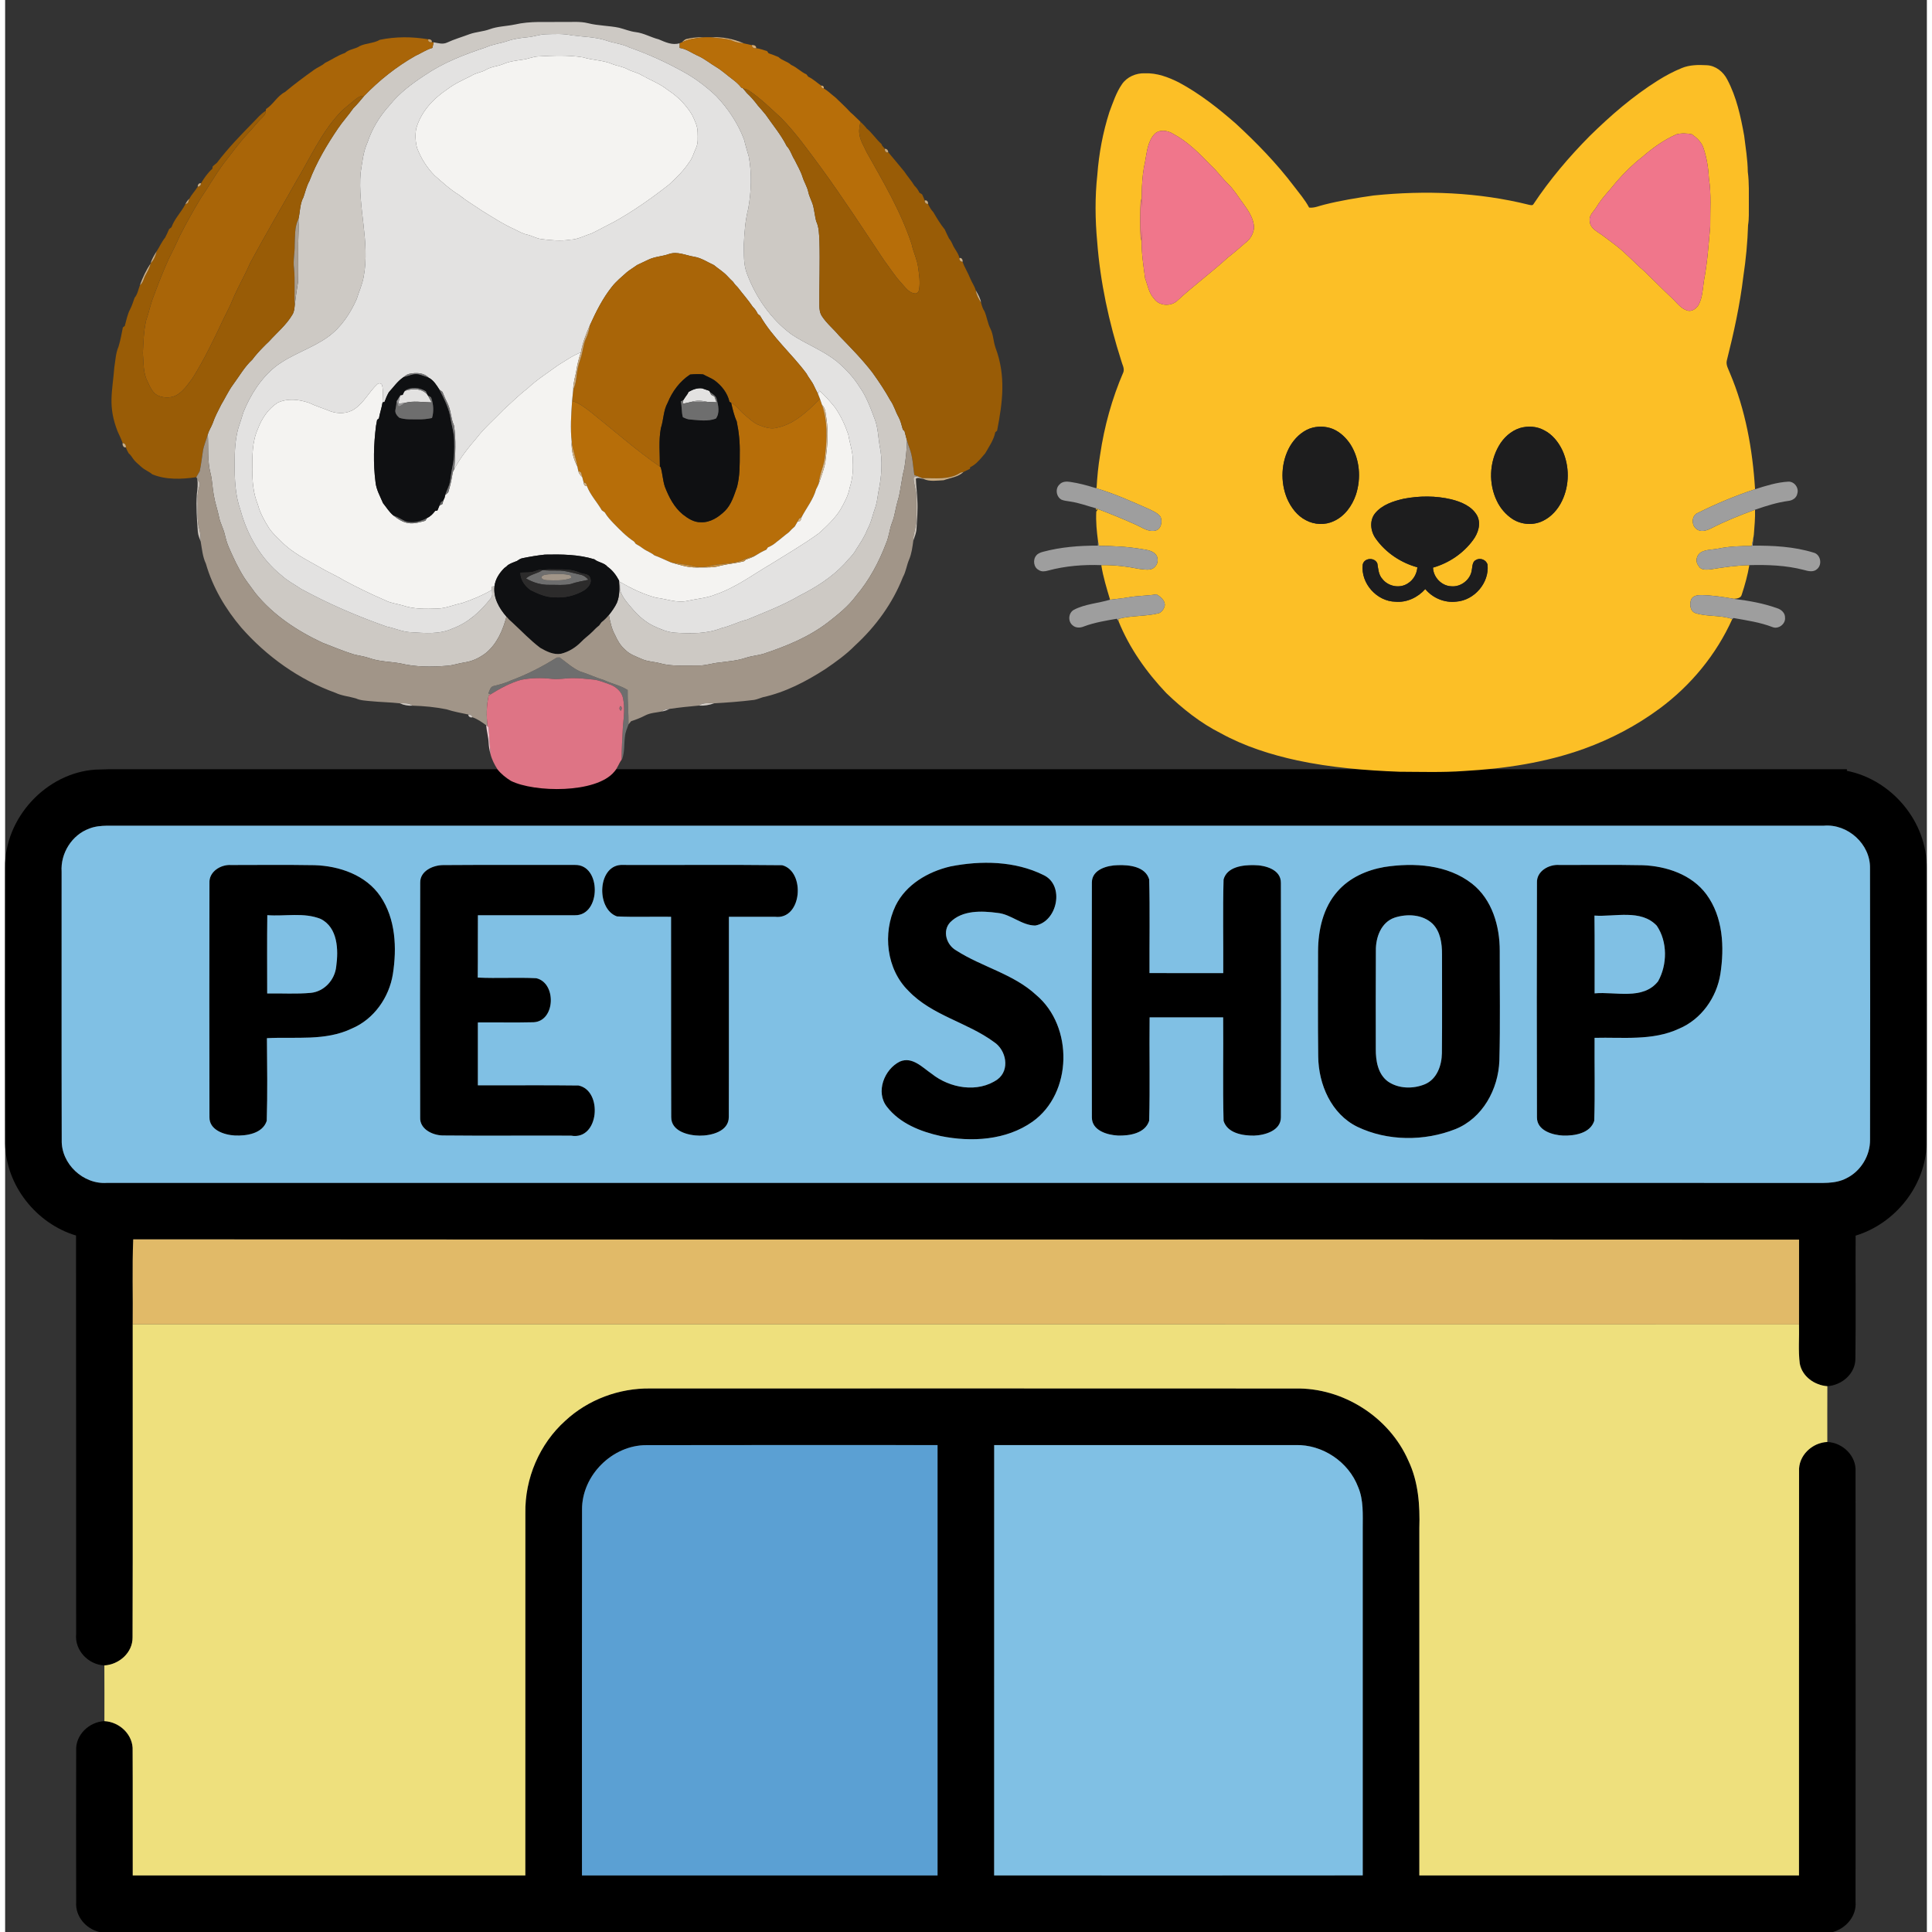 <?xml version="1.0" encoding="UTF-8"?>
<!DOCTYPE svg PUBLIC "-//W3C//DTD SVG 1.1//EN" "http://www.w3.org/Graphics/SVG/1.1/DTD/svg11.dtd">
<!-- Creator: CorelDRAW -->
<svg xmlns="http://www.w3.org/2000/svg" xml:space="preserve" width="55px" height="55px" version="1.1" style="shape-rendering:geometricPrecision; text-rendering:geometricPrecision; image-rendering:optimizeQuality; fill-rule:evenodd; clip-rule:evenodd"
viewBox="0 0 11902.44 11965.94"
 xmlns:xlink="http://www.w3.org/1999/xlink"
 xmlns:xodm="http://www.corel.com/coreldraw/odm/2003">
 <rect x="0" y="0" width="11902.44" height="11965.94" fill="#333333" stroke="none"/>
 <defs>
  <style type="text/css">
   <![CDATA[
    .fil0 {fill:black;fill-rule:nonzero}
    .fil31 {fill:#0F1012;fill-rule:nonzero}
    .fil7 {fill:#1D1D1E;fill-rule:nonzero}
    .fil38 {fill:#2C2B2B;fill-rule:nonzero}
    .fil4 {fill:#5BA0D3;fill-rule:nonzero}
    .fil47 {fill:#666666;fill-rule:nonzero}
    .fil34 {fill:#6E6E6E;fill-rule:nonzero}
    .fil33 {fill:#747374;fill-rule:nonzero}
    .fil32 {fill:#777778;fill-rule:nonzero}
    .fil30 {fill:#787879;fill-rule:nonzero}
    .fil3 {fill:#80C0E4;fill-rule:nonzero}
    .fil53 {fill:#886F74;fill-rule:nonzero}
    .fil35 {fill:#979697;fill-rule:nonzero}
    .fil19 {fill:#995C06;fill-rule:nonzero}
    .fil8 {fill:#9E9E9E;fill-rule:nonzero}
    .fil36 {fill:#A09F9F;fill-rule:nonzero}
    .fil39 {fill:#A19588;fill-rule:nonzero}
    .fil11 {fill:#A96508;fill-rule:nonzero}
    .fil24 {fill:#A99E91;fill-rule:nonzero}
    .fil13 {fill:#B76E09;fill-rule:nonzero}
    .fil49 {fill:#C69042;fill-rule:nonzero}
    .fil20 {fill:#C6A474;fill-rule:nonzero}
    .fil45 {fill:#C8C1B9;fill-rule:nonzero}
    .fil23 {fill:#C9A97C;fill-rule:nonzero}
    .fil22 {fill:#CAAA7C;fill-rule:nonzero}
    .fil43 {fill:#CBAD82;fill-rule:nonzero}
    .fil29 {fill:#CCAA7C;fill-rule:nonzero}
    .fil25 {fill:#CCAD82;fill-rule:nonzero}
    .fil26 {fill:#CCAE82;fill-rule:nonzero}
    .fil21 {fill:#CCAE83;fill-rule:nonzero}
    .fil41 {fill:#CCAF84;fill-rule:nonzero}
    .fil55 {fill:#CDC6C0;fill-rule:nonzero}
    .fil9 {fill:#CDC9C4;fill-rule:nonzero}
    .fil15 {fill:#CEA771;fill-rule:nonzero}
    .fil27 {fill:#CEB188;fill-rule:nonzero}
    .fil44 {fill:#CEC5BB;fill-rule:nonzero}
    .fil54 {fill:#CEC7C1;fill-rule:nonzero}
    .fil51 {fill:#CEC8C1;fill-rule:nonzero}
    .fil52 {fill:#D1CBC5;fill-rule:nonzero}
    .fil28 {fill:#D2B690;fill-rule:nonzero}
    .fil40 {fill:#D4AD76;fill-rule:nonzero}
    .fil46 {fill:#D4AF7A;fill-rule:nonzero}
    .fil18 {fill:#D5AC73;fill-rule:nonzero}
    .fil42 {fill:#D6B27F;fill-rule:nonzero}
    .fil16 {fill:#D7AD74;fill-rule:nonzero}
    .fil37 {fill:#D9B88A;fill-rule:nonzero}
    .fil48 {fill:#D9B98A;fill-rule:nonzero}
    .fil14 {fill:#DAB480;fill-rule:nonzero}
    .fil12 {fill:#DBB682;fill-rule:nonzero}
    .fil50 {fill:#DE7485;fill-rule:nonzero}
    .fil1 {fill:#E1BA68;fill-rule:nonzero}
    .fil10 {fill:#E3E2E1;fill-rule:nonzero}
    .fil2 {fill:#EEE07D;fill-rule:nonzero}
    .fil6 {fill:#F0768B;fill-rule:nonzero}
    .fil56 {fill:#F3CAD1;fill-rule:nonzero}
    .fil17 {fill:#F4F3F1;fill-rule:nonzero}
    .fil5 {fill:#FCBF26;fill-rule:nonzero}
   ]]>
  </style>
 </defs>
 <g id="Layer_x0020_1">
  <g id="_2215302910064">
   <g>
    <path class="fil0" d="M11407.19 4764.51l-0.27 9.67c278.36,54.68 498.27,316.67 494.31,601.8 0,568.62 1.16,1137.24 -0.71,1705.62 -3.74,260.12 -192.81,496.17 -439.37,571.42 -1.17,253.81 1.87,507.62 -1.41,761.43 0.48,93.72 -84.13,165.24 -173.64,171.08 -78.99,-5.84 -155.42,-59.37 -170.84,-139.76 -10.29,-80.4 -2.58,-161.96 -4.68,-242.6 0,-175.28 -0.23,-350.32 0.23,-525.37 -3439.28,-2.81 -6878.33,1.4 -10317.38,-1.87 -7.25,175.28 -1.17,351.03 -3.27,526.54 -0.7,646.45 1.4,1292.66 -0.94,1938.87 1.17,94.65 -83.67,168.27 -174.58,173.64 -99.33,-4.67 -184.87,-93.25 -174.82,-194.44 -0.69,-822.67 0.47,-1645.56 -0.69,-2468.22 -246.81,-73.85 -435.18,-311.3 -439.15,-570.48 -1.4,-569.56 -0.7,-1138.88 -0.23,-1708.2 -4.21,-306.39 253.58,-586.61 559.27,-606.94 25.44,-0.93 50.89,-1.64 76.35,-2.19l10771.82 0zm-10885.56 367.24c-107.98,38.8 -179.26,153.08 -171.79,267.13 0.47,553.9 -0.93,1107.79 0.71,1661.68 -4.21,147.94 133.45,276.49 280.69,265.73 3513.37,0.24 7026.5,0 10539.87,0.24 77.82,-1.4 161.27,8.65 233.01,-28.98 89.05,-43.71 147.7,-140.23 146.31,-239.32 0.93,-560.2 1.16,-1120.18 -0.24,-1680.38 3.27,-149.57 -137.89,-276.72 -285.83,-263.86 -3544.45,0 -7088.67,-0.24 -10633.12,0 -36.93,0.7 -74.79,3.74 -109.61,17.76z"/>
   </g>
   <g>
    <path class="fil0" d="M1265.53 5468.76c-3.98,-69.88 69.88,-115.45 133.44,-111.24 172.25,-0.24 344.73,-1.87 517.2,0.93 153.56,4.68 317.85,60.76 407.83,192.58 94.89,139.52 102.83,319.71 77.59,481.68 -23.13,144.67 -116.85,279.28 -253.57,337.24 -164.54,79.46 -350.8,50.25 -526.55,60.07 1.39,170.61 3.97,341.68 -1.18,512.05 -25.7,79.47 -125.73,93.96 -197.71,90.68 -65.68,-3.5 -158.92,-33.88 -157.05,-113.81 -0.94,-483.32 -0.94,-966.86 0,-1450.18l0 0zm357.57 684.31c89.98,-1.64 180.43,4.44 270.17,-3.74 83.67,-8.19 148.88,-80.87 157.29,-162.9 14.49,-103.07 10.28,-241.42 -96.05,-294.94 -104.71,-42.3 -221.1,-14.72 -330.7,-23.37 -2.11,161.73 -0.71,323.46 -0.71,484.95z"/>
   </g>
   <path class="fil0" d="M2570.8 5466.19c-0.94,-71.52 78.29,-107.27 139.99,-108.2 272.97,-2.11 545.95,-0.47 818.92,-0.94 164.07,-3.51 162.43,313.64 0,311.54 -200.52,0.23 -401.05,0 -601.57,0 -1.17,128.54 0.47,257.31 -0.93,386.09 120.82,5.84 241.89,-2.11 362.72,3.97 126.2,29.44 118.72,266.66 -17.3,272.74 -114.98,2.8 -229.97,0 -344.72,1.17 -0.24,129.71 -0.24,259.41 0,389.36 207.76,0.93 415.77,-1.64 623.54,1.17 151.91,31.78 127.84,341.92 -46.27,310.6 -265.27,-1.4 -530.53,1.63 -795.79,-1.17 -62.87,-1.4 -142.8,-39.5 -138.82,-112.65 -0.94,-484.48 -1.41,-969.2 0.23,-1453.68z"/>
   <path class="fil0" d="M3789.36 5675.83c-133.44,-46.51 -121.05,-329.3 40.2,-318.78 327.67,1.17 655.56,-2.1 983.22,1.64 145.37,38.55 123.64,340.05 -44.87,319.48 -95.12,0 -190.24,-0.47 -285.12,0 -0.71,413.43 0.69,826.63 -0.71,1240.07 0.24,89.74 -109.14,116.15 -181.13,115.45 -70.34,-0.71 -176.21,-27.11 -175.51,-114.98 -1.63,-413.44 0,-827.11 -0.93,-1240.54 -111.72,-1.87 -223.66,3.04 -335.15,-2.34z"/>
   <path class="fil0" d="M5853.26 5366.63c190.48,-37.86 400.82,-34.82 577.73,52.82 134.16,62.63 86.25,290.03 -51.18,312.94 -84.37,-0.7 -149.81,-70.35 -233.71,-78.29 -97.92,-13.09 -217.12,-17.76 -292.37,57.72 -50.95,53.99 -23.6,140.93 36.93,174.82 159.15,102.6 354.3,144.9 495.7,276.24 230.44,193.98 225.29,607.89 -23.14,784.34 -163.37,115.45 -377.91,127.6 -568.62,89.04 -124.1,-27.34 -253.58,-78.06 -333.27,-181.59 -71.51,-91.15 -16.59,-232.08 80.4,-279.99 76.65,-32.95 139.52,36.69 197.25,75.96 111.95,89.27 284.66,120.13 407.12,34.82 79.23,-58.66 54.22,-182.76 -22.2,-232.07 -166.17,-122.24 -383.52,-163.6 -528.88,-316.21 -137.2,-134.39 -161.27,-357.81 -80.17,-527.49 64.03,-131.11 200.29,-210.57 338.41,-243.06z"/>
   <path class="fil0" d="M6730.84 5465.96c-0.23,-80.63 95.13,-106.58 160.56,-107.51 70.35,-2.57 171.31,7.95 194.45,88.58 4.91,193.04 0.94,386.32 1.87,579.6 152.14,0.7 304.29,0.47 456.67,0.24 1.4,-193.28 -3.27,-386.57 2.11,-579.84 21.49,-78.76 119.65,-90.22 188.37,-88.81 68.01,0 168.27,26.17 166.63,110.78 1.17,483.54 1.17,967.32 0,1451.1 0,82.97 -99.09,111.02 -166.4,113.35 -69.41,0.71 -164.77,-14.48 -188.6,-91.38 -5.62,-213.37 -0.47,-427.22 -2.57,-640.83 -151.68,-0.24 -303.6,0.23 -455.51,-0.24 -2.57,213.62 3.04,427.23 -2.8,640.61 -24.77,78.75 -123.17,93.71 -193.98,91.37 -66.14,-3.26 -161.03,-31.31 -160.8,-112.17 -1.16,-484.95 -1.16,-969.9 0,-1454.85z"/>
   <g>
    <path class="fil0" d="M8541.87 5369.9c183.93,-28.51 391.7,-15.42 543.61,103.31 124.8,98.15 172.01,263.39 171.54,416.47 -0.7,226.46 3.74,453.16 -2.34,679.62 -6.3,176.69 -103.76,357.12 -273.44,424.43 -191.64,75.49 -419.5,74.78 -606.48,-14.96 -161.02,-79 -240.02,-261.99 -242.12,-434.47 -2.8,-217.35 -0.94,-434.93 -0.94,-652.52 0.47,-131.82 31.33,-270.87 121.07,-371.6 73.62,-84.14 180.66,-131.35 289.1,-150.28l0 0zm63.8 313.65c-83.9,28.74 -117.32,122.93 -115.92,204.72 -1.4,203.33 -0.47,406.66 -0.47,609.76 -0.46,71.51 12.86,153.31 73.62,199.11 65.91,46.98 158.22,48.38 231.38,17.76 74.31,-31.77 103.53,-117.08 104.46,-192.34 2.11,-203.79 0.47,-407.59 0.71,-611.38 0.23,-66.84 -9.35,-141.17 -59.13,-190.48 -61.71,-57.96 -157.53,-62.4 -234.65,-37.15z"/>
   </g>
   <g>
    <path class="fil0" d="M9487.46 5467.36c-3.27,-72.45 75.02,-115.46 139.53,-110.08 171.77,0.47 343.55,-2.1 515.1,1.41 147.46,5.6 304.29,57.72 394.96,180.65 103.3,140 112.19,326.73 86.48,492.9 -23.14,146.07 -118.02,280.92 -255.91,338.88 -163.61,76.66 -348.47,52.12 -523.28,56.79 -1.17,171.31 3.27,342.86 -2.11,513.93 -25,78.06 -122,93.25 -192.57,91.38 -66.38,-3.04 -162.9,-31.31 -162.2,-113.12 -1.4,-484.24 -1.17,-968.49 0,-1452.74l0 0zm356.18 203.33c1.86,160.56 0.7,321.12 0.93,481.68 129.24,-11.92 299.15,43.93 392.87,-74.33 57.96,-102.59 59.36,-246.56 -8.18,-344.95 -98.86,-104 -258.72,-53.29 -385.62,-62.4z"/>
   </g>
   <g>
    <path class="fil0" d="M3470.35 8798.67c140.93,-130.64 333.04,-201.69 524.91,-199.12 1332.15,-0.23 2664.31,-0.47 3996.69,0.24 294.47,-5.62 580.77,176.91 699.02,446.61 62.17,130.18 72.45,276.95 68.02,419.05 -0.24,716.78 -0.24,1433.34 0,2150.13 783.86,0.47 1567.72,0.24 2351.36,0 0.46,-833.87 -0.47,-1667.98 0.46,-2501.87 -5.37,-97.45 79.93,-178.79 175.05,-182.76 95.12,4.21 180.43,85.54 174.82,183.7 0.93,888.1 0.47,1776.2 0,2664.07 7.25,88.81 -58.9,164.76 -141.4,187.66l-10734.32 0c-84.14,-19.39 -151.44,-97.22 -144.9,-185.8 -0.47,-312.23 -0.93,-624.7 0,-936.94 -5.84,-97.93 79.93,-179.25 174.81,-183.7 94.66,4.68 179.73,85.07 174.82,182.53 1.4,257.79 0,515.33 0.7,773.11 810.51,0.47 1621.02,0.47 2431.53,0 0.23,-747.64 0,-1495.27 0.23,-2242.92 -3.97,-215.25 87.41,-430.26 248.2,-573.99l0 0zm102.83 551.32c-1.17,755.12 -0.46,1510.48 -0.46,2265.59 734.08,0.47 1468.17,0.24 2202.25,0 0.24,-888.56 0.24,-1776.9 0,-2665.46 -600.87,0 -1201.51,-0.94 -1802.38,0.47 -211.73,-0.94 -400.81,187.43 -399.41,399.4l0 0zm2552.59 -399.87c-0.47,888.33 0.24,1776.9 -0.24,2665.46 760.96,0.47 1521.93,0.47 2282.89,-0.23 -0.23,-716.32 0,-1432.41 0,-2148.73 -0.23,-86.25 6.08,-175.52 -28.52,-256.62 -59.12,-156.12 -220.85,-264.56 -387.72,-259.88 -622.14,-0.47 -1244.27,-0.24 -1866.41,0z"/>
   </g>
   <path class="fil1" d="M793.43 7675.93c3439.05,3.27 6878.1,-0.94 10317.38,1.87 -0.46,175.05 -0.23,350.09 -0.23,525.37 -3440.22,-1.16 -6880.2,-0.23 -10320.42,-0.7 2.1,-175.51 -3.98,-351.26 3.27,-526.54z"/>
   <path class="fil2" d="M790.16 8202.47c3440.22,0.47 6880.2,-0.46 10320.42,0.7 2.1,80.64 -5.61,162.2 4.68,242.6 15.42,80.39 91.85,133.92 170.84,139.76 -0.7,115.22 -0.24,230.44 -0.24,345.42 -95.12,3.97 -180.42,85.31 -175.05,182.76 -0.93,833.89 0,1668 -0.46,2501.87 -783.64,0.24 -1567.5,0.47 -2351.36,0 -0.24,-716.79 -0.24,-1433.35 0,-2150.13 4.43,-142.1 -5.85,-288.87 -68.02,-419.05 -118.25,-269.7 -404.55,-452.23 -699.02,-446.61 -1332.38,-0.71 -2664.54,-0.47 -3996.69,-0.24 -191.87,-2.57 -383.98,68.48 -524.91,199.12 -160.79,143.73 -252.17,358.74 -248.2,573.99 -0.23,747.65 0,1495.28 -0.23,2242.92 -810.51,0.47 -1621.02,0.47 -2431.53,0 -0.7,-257.78 0.7,-515.32 -0.7,-773.11 4.91,-97.46 -80.16,-177.85 -174.82,-182.53 0.24,-114.98 0.47,-229.97 -0.23,-344.96 90.91,-5.37 175.75,-78.99 174.58,-173.64 2.34,-646.21 0.24,-1292.42 0.94,-1938.87z"/>
   <g>
    <path class="fil3" d="M521.63 5131.75c34.82,-14.02 72.68,-17.06 109.61,-17.76 3544.45,-0.24 7088.67,0 10633.12,0 147.94,-12.86 289.1,114.29 285.83,263.86 1.4,560.2 1.17,1120.18 0.24,1680.38 1.39,99.09 -57.26,195.61 -146.31,239.32 -71.74,37.63 -155.19,27.58 -233.01,28.98 -3513.37,-0.24 -7026.5,0 -10539.87,-0.24 -147.24,10.76 -284.9,-117.79 -280.69,-265.73 -1.64,-553.89 -0.24,-1107.78 -0.71,-1661.68 -7.47,-114.05 63.81,-228.33 171.79,-267.13l0 0zm743.9 337.01c-0.94,483.32 -0.94,966.86 0,1450.18 -1.87,79.93 91.37,110.31 157.05,113.81 71.98,3.28 172.01,-11.21 197.71,-90.68 5.15,-170.37 2.57,-341.44 1.18,-512.05 175.75,-9.82 362.01,19.39 526.55,-60.07 136.72,-57.96 230.44,-192.57 253.57,-337.24 25.24,-161.97 17.3,-342.16 -77.59,-481.68 -89.98,-131.82 -254.27,-187.9 -407.83,-192.58 -172.47,-2.8 -344.95,-1.17 -517.2,-0.93 -63.56,-4.21 -137.42,41.36 -133.44,111.24l0 0zm1305.27 -2.57c-1.64,484.48 -1.17,969.2 -0.23,1453.68 -3.98,73.15 75.95,111.25 138.82,112.65 265.26,2.8 530.52,-0.23 795.79,1.17 174.11,31.32 198.18,-278.82 46.27,-310.6 -207.77,-2.81 -415.78,-0.24 -623.54,-1.17 -0.24,-129.95 -0.24,-259.65 0,-389.36 114.75,-1.17 229.74,1.63 344.72,-1.17 136.02,-6.08 143.5,-243.3 17.3,-272.74 -120.83,-6.08 -241.9,1.87 -362.72,-3.97 1.4,-128.78 -0.24,-257.55 0.93,-386.09 200.52,0 401.05,0.23 601.57,0 162.43,2.1 164.07,-315.05 0,-311.54 -272.97,0.47 -545.95,-1.17 -818.92,0.94 -61.7,0.93 -140.93,36.68 -139.99,108.2l0 0zm1218.56 209.64c111.49,5.38 223.43,0.47 335.15,2.34 0.93,413.43 -0.7,827.1 0.93,1240.54 -0.7,87.87 105.17,114.27 175.51,114.98 71.99,0.7 181.37,-25.71 181.13,-115.45 1.4,-413.44 0,-826.64 0.71,-1240.07 94.88,-0.47 190,0 285.12,0 168.51,20.57 190.24,-280.93 44.87,-319.48 -327.66,-3.74 -655.55,-0.47 -983.22,-1.64 -161.25,-10.52 -173.64,272.27 -40.2,318.78l0 0zm2063.9 -309.2c-138.12,32.49 -274.38,111.95 -338.41,243.06 -81.1,169.68 -57.03,393.1 80.17,527.49 145.36,152.61 362.71,193.97 528.88,316.21 76.42,49.31 101.43,173.41 22.2,232.07 -122.46,85.31 -295.17,54.45 -407.12,-34.82 -57.73,-39.27 -120.6,-108.91 -197.25,-75.96 -96.99,47.91 -151.91,188.84 -80.4,279.99 79.69,103.53 209.17,154.25 333.27,181.59 190.71,38.56 405.25,26.41 568.62,-89.04 248.43,-176.45 253.58,-590.36 23.14,-784.34 -141.4,-131.34 -336.55,-173.64 -495.7,-276.24 -60.53,-33.89 -87.88,-120.83 -36.93,-174.82 75.25,-75.48 194.45,-70.81 292.37,-57.72 83.9,7.94 149.34,77.59 233.71,78.29 137.43,-22.91 185.34,-250.31 51.18,-312.94 -176.91,-87.64 -387.25,-90.68 -577.73,-52.82l0 0zm877.58 99.33c-1.16,484.95 -1.16,969.9 0,1454.85 -0.23,80.86 94.66,108.91 160.8,112.17 70.81,2.34 169.21,-12.62 193.98,-91.37 5.84,-213.38 0.23,-426.99 2.8,-640.61 151.91,0.47 303.83,0 455.51,0.24 2.1,213.61 -3.05,427.46 2.57,640.83 23.83,76.9 119.19,92.09 188.6,91.38 67.31,-2.33 166.4,-30.38 166.4,-113.35 1.17,-483.78 1.17,-967.56 0,-1451.1 1.64,-84.61 -98.62,-110.78 -166.63,-110.78 -68.72,-1.41 -166.88,10.05 -188.37,88.81 -5.38,193.27 -0.71,386.56 -2.11,579.84 -152.38,0.23 -304.53,0.46 -456.67,-0.24 -0.93,-193.28 3.04,-386.56 -1.87,-579.6 -23.14,-80.63 -124.1,-91.15 -194.45,-88.58 -65.43,0.93 -160.79,26.88 -160.56,107.51l0 0zm1811.03 -96.06c-108.44,18.93 -215.48,66.14 -289.1,150.28 -89.74,100.73 -120.6,239.78 -121.07,371.6 0,217.59 -1.86,435.17 0.94,652.52 2.1,172.48 81.1,355.47 242.12,434.47 186.98,89.74 414.84,90.45 606.48,14.96 169.68,-67.31 267.14,-247.74 273.44,-424.43 6.08,-226.46 1.64,-453.16 2.34,-679.62 0.47,-153.08 -46.74,-318.32 -171.54,-416.47 -151.91,-118.73 -359.68,-131.82 -543.61,-103.31l0 0zm945.59 97.46c-1.17,484.25 -1.4,968.5 0,1452.74 -0.7,81.81 95.82,110.08 162.2,113.12 70.57,1.87 167.57,-13.32 192.57,-91.38 5.38,-171.07 0.94,-342.62 2.11,-513.93 174.81,-4.67 359.67,19.87 523.28,-56.79 137.89,-57.96 232.77,-192.81 255.91,-338.88 25.71,-166.17 16.82,-352.9 -86.48,-492.9 -90.67,-122.93 -247.5,-175.05 -394.96,-180.65 -171.55,-3.51 -343.33,-0.94 -515.1,-1.41 -64.51,-5.38 -142.8,37.63 -139.53,110.08z"/>
   </g>
   <path class="fil3" d="M1623.1 6153.07c0,-161.49 -1.4,-323.22 0.71,-484.95 109.6,8.65 225.99,-18.93 330.7,23.37 106.33,53.52 110.54,191.87 96.05,294.94 -8.41,82.03 -73.62,154.71 -157.29,162.9 -89.74,8.18 -180.19,2.1 -270.17,3.74z"/>
   <path class="fil3" d="M8605.67 5683.55c77.12,-25.25 172.94,-20.81 234.65,37.15 49.78,49.31 59.36,123.64 59.13,190.48 -0.24,203.79 1.4,407.59 -0.71,611.38 -0.93,75.26 -30.15,160.57 -104.46,192.34 -73.16,30.62 -165.47,29.22 -231.38,-17.76 -60.76,-45.8 -74.08,-127.6 -73.62,-199.11 0,-203.1 -0.93,-406.43 0.47,-609.76 -1.4,-81.79 32.02,-175.98 115.92,-204.72z"/>
   <path class="fil3" d="M9843.64 5670.69c126.9,9.11 286.76,-41.6 385.62,62.4 67.54,98.39 66.14,242.36 8.18,344.95 -93.72,118.26 -263.63,62.41 -392.87,74.33 -0.23,-160.56 0.93,-321.12 -0.93,-481.68z"/>
   <path class="fil3" d="M6125.77 8950.12c622.14,-0.24 1244.27,-0.47 1866.41,0 166.87,-4.68 328.6,103.76 387.72,259.88 34.6,81.1 28.29,170.37 28.52,256.62 0,716.32 -0.23,1432.41 0,2148.73 -760.96,0.7 -1521.93,0.7 -2282.89,0.23 0.48,-888.56 -0.23,-1777.13 0.24,-2665.46z"/>
   <path class="fil4" d="M3573.18 9349.99c-1.4,-211.97 187.68,-400.34 399.41,-399.4 600.87,-1.41 1201.51,-0.47 1802.38,-0.47 0.24,888.56 0.24,1776.9 0,2665.46 -734.08,0.24 -1468.17,0.47 -2202.25,0 0,-755.11 -0.71,-1510.47 0.46,-2265.59z"/>
  </g>
  <g id="_2215302910496">
   <g>
    <g id="__x0023_fcbf26ff">
     <g>
      <path class="fil5" d="M10383.63 421.85c49.05,-20.64 103.62,-20.8 155.94,-17.92 54.81,2.56 102.49,40.89 126.58,88.73 57.28,107.77 83.37,228.67 104.73,347.88 9.2,74.33 21.52,148.42 22.48,223.55 9.2,69.29 5.92,139.13 6.48,208.82 -0.72,40.33 2,80.97 -4.8,120.9 -3.28,106.73 -13.36,213.3 -29.36,318.83 -20.96,175.62 -59.05,349 -102.33,520.46 -6.57,27.28 9.6,52.09 18.8,76.57 96.97,227.86 140.9,474.37 156.18,720.4 -121.46,39.76 -239.63,89.69 -354.05,146.5 -39.36,14.8 -41.84,75.12 -9.84,98.73 25.53,23.28 63.29,11.28 90.58,-2.4 88,-45.29 180.17,-82.09 273.15,-115.86 1.52,51.69 -3.52,103.29 -7.45,154.82 -3.52,23.52 -8.32,46.89 -13.44,70.17 -69.45,-0.88 -139.53,1.76 -207.7,15.92 -34.88,6.88 -72.33,4.64 -104.49,21.52 -28.8,16.09 -39.21,57.13 -17.52,83.37 13.44,29.29 48.96,26.41 75.69,23.45 79.28,-12.89 159.21,-24.33 239.62,-26.09 -10.48,62.09 -27.36,122.98 -47.12,182.74 -5.04,21.93 -30.65,24.73 -49.21,25.69 -65.69,-11.2 -131.77,-21.53 -198.5,-22.97 -23.2,-0.48 -51.85,2.48 -64.49,24.97 -12.32,29.68 -9.04,74.72 26.09,86.89 73.92,23.28 154.17,10.56 227.62,36.32 -98.73,219.94 -256.59,411.57 -450.21,554.62 -142.5,105.45 -301.16,188.82 -467.81,248.99 -238.43,85.93 -491.42,123.69 -743.53,137.78 -132.97,9.6 -266.51,5.04 -399.72,4.56 -212.19,-7.92 -424.69,-25.93 -632.71,-70.01 -163.94,-35.68 -326.2,-87.05 -473.66,-168.18 -125.53,-63.05 -236.42,-151.54 -337.32,-248.43 -123.21,-129.93 -229.14,-279.23 -296.35,-445.73 -0.24,-3.68 -0.64,-10.88 -0.88,-14.48 82.09,-21.92 169.06,-14.24 251.39,-35.2 20.16,-8.72 33.68,-30.73 36.4,-52.01 -2,-30.4 -27.68,-50.33 -51.52,-64.81 -58.49,9.76 -118.18,8.32 -176.42,19.05 -36.89,6.55 -74.25,9.36 -111.37,14.32 -20.97,-70.65 -42.97,-141.22 -54.41,-214.11 80.09,-2.4 159.54,8.8 238.03,23.76 30.88,2.49 70.64,13.29 94.01,-13.68 18.8,-17.2 21.44,-47.52 10.4,-69.44 -18.8,-29.29 -56.09,-34.73 -87.69,-39.53 -89.05,-15.36 -179.54,-20.56 -269.79,-20.32 -1.76,-9.36 -3.44,-18.72 -4.96,-28 -8.16,-61.21 -14.4,-123.06 -10.88,-184.83 2.48,-3.2 7.52,-9.68 10,-12.88 -2.88,0.48 -8.8,1.52 -11.76,2l0.16 -8.96c83.44,31.53 166.89,65.21 248.42,102.17 37.85,16.57 75.21,45.93 119.14,35.85 35.44,-8.16 43.92,-54.33 32.64,-84.09 -15.12,-23.36 -42.4,-34.16 -66.09,-46.57 -111.93,-49.6 -223.94,-100.25 -341.79,-134.33l10.96 1.84c3.92,-68.81 10.4,-137.94 21.92,-205.79 25.76,-176.09 73.69,-349.31 144.33,-512.77 7.93,-24.17 -7.92,-47.93 -13.52,-70.97 -76.41,-238.83 -129.93,-485.82 -148.81,-735.92 -12.81,-137.86 -14.4,-277.31 0.8,-415.09 9.84,-132.02 34.48,-263.23 74.88,-389.4 22.25,-58.57 41.69,-119.46 77.53,-171.46 31.21,-45.93 88.17,-70.17 142.74,-67.77 73.85,-2.88 144.9,23.92 209.78,56.49 128.58,68.96 243.95,159.61 353.32,255.54 129.14,119.06 252.11,245.55 358.36,385.73 32.97,43.68 69.45,85.21 95.14,133.85 33.04,4.08 63.52,-11.44 95.13,-18.48 100.25,-25.28 202.42,-41.84 304.75,-56.49 320.92,-32.8 648.71,-20.48 962.51,57.85 8.96,1.44 21.44,6 27.12,-4.32 100.97,-151.86 219.47,-291.63 347.64,-421.09 129.94,-127.77 268.67,-248.02 423.41,-345 46.72,-29.28 95.53,-55.44 146.65,-76.25l0 0zm-3267.32 411.17c-40.41,46.17 -45.05,110.41 -55.77,168.1 -23.36,102.01 -21.92,207.39 -20.64,311.32 0.16,-27.21 -0.4,-54.57 -6.4,-81.21 -4.24,86.41 -4.56,173.38 0,259.79 6,-26.73 6.48,-54.17 6.32,-81.45 0.56,23.76 0.4,47.6 -0.4,71.36 -2.96,81.69 10.72,162.66 21.2,243.31 16.4,42.49 22.56,90.49 55.05,125.06 31.84,47.52 106.89,50.32 146.25,11.12 100.33,-92.17 210.27,-173.3 310.92,-265.15 37.44,-28.57 72.57,-59.93 108.17,-90.65 30.8,-21.93 51.13,-57.93 54.25,-95.45 -2.16,-55.13 -33.93,-103.06 -65.37,-146.26 -30.96,-40.96 -57.05,-85.93 -93.85,-122.17 -38.25,-36.57 -68.33,-80.57 -107.69,-116.02 -71.13,-73.77 -144.02,-148.09 -235.55,-196.58 -33.92,-21.44 -87.85,-28.56 -116.49,4.88l0 0zm3235.72 -1.2c-79.21,34.65 -150.1,86.01 -214.9,142.66 -56.89,44.08 -107.94,95.21 -155.38,149.14 -40.97,52.32 -89.21,98.89 -123.94,155.85 -16.4,28.96 -50.16,52.89 -43.36,90.01 0.16,30.65 25.68,52.57 49.21,68.17 37.44,23.6 71.2,52.33 107.05,78.25 64.8,48.8 118.73,109.77 180.18,162.42 57.04,54.8 112.33,111.45 170.18,165.53 30.32,27.69 54.72,65.13 95.21,78.89 29.92,10.4 60.09,-11.44 73.69,-37.12 23.28,-45.92 24.32,-98.49 31.92,-148.34 21.2,-110.97 28.64,-223.78 38.72,-336.12 -0.96,-98.49 7.29,-197.7 -8,-295.47 -3.44,-63.2 -13.12,-126.33 -33.04,-186.5 -11.04,-37.52 -41.52,-65.52 -72.41,-87.45 -30.88,-6.56 -64.41,-7.68 -95.13,0.08l0 0zm-2272.5 1822.69c-51.92,20.08 -93.37,61.36 -121.37,108.65 -55.92,97.69 -61.29,221.54 -18.16,325 24,54.8 62.09,106.25 116.41,133.85 52.65,28.48 118.66,31.36 172.82,5.6 67.29,-30.32 113.38,-94.65 136.74,-162.98 33.6,-102.17 24.56,-220.34 -33.45,-312.11 -26.72,-40.65 -63.52,-76.09 -108.57,-95.53 -45.52,-18.32 -98.33,-19.37 -144.42,-2.48l0 0zm1302.39 -3.44c-55.85,18 -101.61,60 -130.49,110.49 -59.37,102.57 -64.09,234.51 -12.33,341.08 21.37,45.12 55.13,84.57 96.9,112.01 55.12,35.45 128.49,40.72 187.54,11.84 52.96,-25.04 93.93,-71.61 118.97,-123.93 47.29,-97.93 47.37,-216.91 1.52,-315.4 -24.32,-50.24 -61.2,-96.41 -111.69,-122.09 -45.37,-25.2 -101.05,-28.48 -150.42,-14l0 0zm-897.14 528.22c-36.56,46 -28.08,113.61 5.76,158.65 61.37,85.93 154.82,147.86 256.27,175.7 -3.28,40.09 -24.4,78.09 -58.81,99.46 -49.44,33.12 -121.21,19.6 -157.45,-26.81 -24.41,-26.16 -25.93,-62.8 -31.53,-96.01 -15.76,-40.32 -82.97,-36.4 -90.89,7.44 -12.48,115.45 87.37,227.07 203.3,229.07 70.09,6 138.18,-26.57 184.27,-78.41 46.08,55.69 119.53,86.49 191.7,77.85 111.93,-7.68 205.94,-116.65 194.02,-228.75 -7.44,-29.76 -43.92,-44.8 -70.49,-29.92 -24.48,10.16 -22.48,40.16 -26.96,61.77 -7.12,60.24 -67.13,107.45 -127.22,101.77 -60.16,-2.32 -111.13,-55.77 -113.13,-115.54 98.09,-27.84 187.78,-88.25 248.03,-170.73 31.44,-42.01 50.88,-100.9 25.68,-150.58 -32.08,-58.57 -98.49,-85.93 -160.1,-101.45 -96.65,-23.05 -198.66,-22.41 -295.87,-3.6 -64.49,14.8 -133.14,37.2 -176.58,90.09z"/>
     </g>
    </g>
    <g id="__x0023_f0768bff">
     <path class="fil6" d="M7116.31 833.02c28.64,-33.44 82.57,-26.32 116.49,-4.88 91.53,48.49 164.42,122.81 235.55,196.58 39.36,35.45 69.44,79.45 107.69,116.02 36.8,36.24 62.89,81.21 93.85,122.17 31.44,43.2 63.21,91.13 65.37,146.26 -3.12,37.52 -23.45,73.52 -54.25,95.45 -35.6,30.72 -70.73,62.08 -108.17,90.65 -100.65,91.85 -210.59,172.98 -310.92,265.15 -39.36,39.2 -114.41,36.4 -146.25,-11.12 -32.49,-34.57 -38.65,-82.57 -55.05,-125.06 -10.48,-80.65 -24.16,-161.62 -21.2,-243.31 0.8,-23.76 0.96,-47.6 0.4,-71.36 0.16,27.28 -0.32,54.72 -6.32,81.45 -4.56,-86.41 -4.24,-173.38 0,-259.79 6,26.64 6.56,54 6.4,81.21 -1.28,-103.93 -2.72,-209.31 20.64,-311.32 10.72,-57.69 15.36,-121.93 55.77,-168.1z"/>
     <path class="fil6" d="M10352.03 831.82c30.72,-7.76 64.25,-6.64 95.13,-0.08 30.89,21.93 61.37,49.93 72.41,87.45 19.92,60.17 29.6,123.3 33.04,186.5 15.29,97.77 7.04,196.98 8,295.47 -10.08,112.34 -17.52,225.15 -38.72,336.12 -7.6,49.85 -8.64,102.42 -31.92,148.34 -13.6,25.68 -43.77,47.52 -73.69,37.12 -40.49,-13.76 -64.89,-51.2 -95.21,-78.89 -57.85,-54.08 -113.14,-110.73 -170.18,-165.53 -61.45,-52.65 -115.38,-113.62 -180.18,-162.42 -35.85,-25.92 -69.61,-54.65 -107.05,-78.25 -23.53,-15.6 -49.05,-37.52 -49.21,-68.17 -6.8,-37.12 26.96,-61.05 43.36,-90.01 34.73,-56.96 82.97,-103.53 123.94,-155.85 47.44,-53.93 98.49,-105.06 155.38,-149.14 64.8,-56.65 135.69,-108.01 214.9,-142.66z"/>
    </g>
    <g id="__x0023_1d1d1eff">
     <path class="fil7" d="M8079.53 2654.51c46.09,-16.89 98.9,-15.84 144.42,2.48 45.05,19.44 81.85,54.88 108.57,95.53 58.01,91.77 67.05,209.94 33.45,312.11 -23.36,68.33 -69.45,132.66 -136.74,162.98 -54.16,25.76 -120.17,22.88 -172.82,-5.6 -54.32,-27.6 -92.41,-79.05 -116.41,-133.85 -43.13,-103.46 -37.76,-227.31 18.16,-325 28,-47.29 69.45,-88.57 121.37,-108.65z"/>
     <path class="fil7" d="M9381.92 2651.07c49.37,-14.48 105.05,-11.2 150.42,14 50.49,25.68 87.37,71.85 111.69,122.09 45.85,98.49 45.77,217.47 -1.52,315.4 -25.04,52.32 -66.01,98.89 -118.97,123.93 -59.05,28.88 -132.42,23.61 -187.54,-11.84 -41.77,-27.44 -75.53,-66.89 -96.9,-112.01 -51.76,-106.57 -47.04,-238.51 12.33,-341.08 28.88,-50.49 74.64,-92.49 130.49,-110.49z"/>
     <path class="fil7" d="M8484.78 3179.29c43.44,-52.89 112.09,-75.29 176.58,-90.09 97.21,-18.81 199.22,-19.45 295.87,3.6 61.61,15.52 128.02,42.88 160.1,101.45 25.2,49.68 5.76,108.57 -25.68,150.58 -60.25,82.48 -149.94,142.89 -248.03,170.73 2,59.77 52.97,113.22 113.13,115.54 60.09,5.68 120.1,-41.53 127.22,-101.77 4.48,-21.61 2.48,-51.61 26.96,-61.77 26.57,-14.88 63.05,0.16 70.49,29.92 11.92,112.1 -82.09,221.07 -194.02,228.75 -72.17,8.64 -145.62,-22.16 -191.7,-77.85 -46.09,51.84 -114.18,84.41 -184.27,78.41 -115.93,-2 -215.78,-113.62 -203.3,-229.07 7.92,-43.84 75.13,-47.76 90.89,-7.44 5.6,33.21 7.12,69.85 31.53,96.01 36.24,46.41 108.01,59.93 157.45,26.81 34.41,-21.37 55.53,-59.37 58.81,-99.46 -101.45,-27.84 -194.9,-89.77 -256.27,-175.7 -33.84,-45.04 -42.32,-112.65 -5.76,-158.65z"/>
    </g>
    <g id="__x0023_9e9e9eff">
     <path class="fil8" d="M6530.64 3000.39c16.32,-18.48 42.81,-19.37 65.45,-15.77 51.92,7.45 102.89,20.97 152.9,36.73 117.85,34.08 229.86,84.73 341.79,134.33 23.69,12.41 50.97,23.21 66.09,46.57 11.28,29.76 2.8,75.93 -32.64,84.09 -43.93,10.08 -81.29,-19.28 -119.14,-35.85 -81.53,-36.96 -164.98,-70.64 -248.42,-102.17 -53.37,-14.4 -105.54,-34.4 -160.58,-42.16 -17.84,-3.36 -36.57,-4.16 -53.45,-11.44 -33.04,-17.61 -40.24,-69.13 -12,-94.33z"/>
     <path class="fil8" d="M10838.33 3030.07c67.2,-21.44 135.53,-43.13 206.42,-46.97 37.2,-1.28 66.41,38.65 55.28,73.93 -4.4,26.41 -29.68,42.65 -54.8,45.29 -71.05,9.52 -139.54,31.36 -207.06,54.72 -92.98,33.77 -185.15,70.57 -273.15,115.86 -27.29,13.68 -65.05,25.68 -90.58,2.4 -32,-23.61 -29.52,-83.93 9.84,-98.73 114.42,-56.81 232.59,-106.74 354.05,-146.5z"/>
     <path class="fil8" d="M10817.28 3382.03c5.12,-23.28 9.92,-46.65 13.44,-70.17 -3.12,22.4 -5.6,44.97 -7.52,67.61 126.74,-0.8 255.71,5.52 377.49,43.2 43.68,10.89 55.44,73.29 22.08,101.7 -22.88,21.76 -56.33,12.96 -83.21,5.28 -109.69,-28.41 -223.95,-32.41 -336.68,-29.45 -80.41,1.76 -160.34,13.2 -239.62,26.09 -26.73,2.96 -62.25,5.84 -75.69,-23.45 -21.69,-26.24 -11.28,-67.28 17.52,-83.37 32.16,-16.88 69.61,-14.64 104.49,-21.52 68.17,-14.16 138.25,-16.8 207.7,-15.92z"/>
     <path class="fil8" d="M6767.95 3379.39c0.4,-8.8 0.72,-17.6 1.2,-26.4 1.52,9.28 3.2,18.64 4.96,28 90.25,-0.24 180.74,4.96 269.79,20.32 31.6,4.8 68.89,10.24 87.69,39.53 11.04,21.92 8.4,52.24 -10.4,69.44 -23.37,26.97 -63.13,16.17 -94.01,13.68 -78.49,-14.96 -157.94,-26.16 -238.03,-23.76 -110.89,-4 -222.9,4.8 -330.28,33.85 -18.48,5.2 -39.04,8.24 -56,-3.04 -33.29,-15.69 -39.21,-64.65 -15.93,-91.22 10.16,-12.4 25.93,-17.76 40.73,-22.08 110.81,-29.68 225.94,-38.72 340.28,-38.32z"/>
     <path class="fil8" d="M6954.93 3699.99c58.24,-10.73 117.93,-9.29 176.42,-19.05 23.84,14.48 49.52,34.41 51.52,64.81 -2.72,21.28 -16.24,43.29 -36.4,52.01 -82.33,20.96 -169.3,13.28 -251.39,35.2 0.24,3.6 0.64,10.8 0.88,14.48 -3.6,-5.12 -7.2,-10.16 -10.8,-15.12 -68.65,11.76 -137.93,23.12 -203.38,47.53 -22.8,9.68 -50.89,10.64 -70.25,-6.89 -30.32,-24.24 -26.48,-77.04 7.68,-96.01 69.61,-36.4 150.1,-40.32 224.35,-62.64 37.12,-4.96 74.48,-7.77 111.37,-14.32z"/>
     <path class="fil8" d="M10443.56 3710.63c12.64,-22.49 41.29,-25.45 64.49,-24.97 66.73,1.44 132.81,11.77 198.5,22.97l5.04 1.04c89.29,11.2 178.9,26.8 263.87,57.44 25.68,7.92 49.77,29.85 48.49,58.73 3.92,39.2 -41.29,73.13 -77.85,58.01 -77.29,-30.09 -159.62,-41.37 -240.67,-56.09 -2.08,1.52 -6.08,4.56 -8.16,6.08 -73.45,-25.76 -153.7,-13.04 -227.62,-36.32 -35.13,-12.17 -38.41,-57.21 -26.09,-86.89z"/>
    </g>
   </g>
   <g>
    <g id="__x0023_cdc9c4ff">
     <path class="fil9" d="M3156.84 151.85c96.23,-22.7 195.74,-13.82 293.67,-15.83 53.34,1.51 107.61,-5.29 160.01,7.74 62.86,15.89 128.44,14.81 191.8,27.99 34.64,8.66 67.79,22.98 103.52,27.2 49.75,5.95 93.49,32.43 141.68,44.6 41.16,17.26 84.9,38.74 130.51,23.99 -0.15,9.73 -0.29,19.4 -0.29,29.14 43.17,6.29 77.82,34.14 117.13,50.68 39.3,18.47 73.02,46.47 110.25,68.51 35.22,21.2 65.36,49.55 98.29,73.89 20.69,15.53 40.52,32.5 56.27,53.05 2.51,1.07 7.38,3.22 9.81,4.29 8.66,9.88 16.9,19.98 25.27,30.14 25.06,23.06 47.04,49.19 67.44,76.39 17.18,18.26 32.5,38.16 48.83,57.2 44.03,63.93 94.5,123.78 129.58,193.44 23.19,24.34 31.21,57.99 49.04,85.84 17.04,35.29 37.8,69.16 49.47,106.82 9.88,31.64 28.78,59.85 35.44,92.63 6.58,31.65 24.26,59.43 31.35,90.93 6.66,29.56 9.95,59.78 17.19,89.27 18.11,37.73 17.96,80.69 20.33,121.63 4.01,133.67 -1.43,267.4 -0.5,401.06 0.21,22.77 3.22,46.54 16.1,65.94 29.79,45.74 73.03,80.25 107.61,122.06 70.66,72.81 141.96,145.33 204.1,225.73 40.67,56.27 79.04,114.04 112.69,174.75 21.76,30.5 30.71,67.37 49.04,99.73 13.67,24.84 20.04,52.69 27.63,79.83 2.58,2.57 7.88,7.66 10.46,10.23 4.86,19.62 10.23,39.16 15.32,58.78 -1.58,57.63 -7.74,115.33 -16.76,172.25 -18.75,67.65 -20.97,138.67 -42.31,205.75 -12.53,42.17 -16.61,86.56 -32.86,127.72 -16.75,41.45 -18.97,87.2 -37.15,128.22 -44.39,117.56 -104.53,230.17 -186,326.32 -47.75,64.79 -111.18,115.62 -174.25,164.59 -120.13,92.35 -262.03,149.77 -404.85,196.59 -35.3,9.3 -72.02,12.38 -106.67,23.98 -51.98,17.76 -107.18,20.98 -161.16,28.57 -45.53,3.86 -89.34,20.54 -135.52,18.32 -77.6,-1.64 -157.07,7.59 -232.82,-13.96 -36.51,-9.81 -75.38,-9.81 -110.32,-25.34 -36.87,-16.54 -77.32,-28.99 -105.74,-59.28 -28.35,-23.84 -46.82,-56.13 -61.57,-89.56 -21.47,-38.37 -30.71,-81.61 -38.37,-124.43 18.54,-23.91 36.73,-48.61 49.61,-76.1 17.61,-43.6 16.97,-91.92 12.82,-137.96 1.21,2.15 3.72,6.38 4.94,8.52 1.86,23.56 -1.86,48.62 8.87,70.67 17.9,39.59 48.11,71.59 76.11,104.23 34.43,39.59 75.31,73.96 122.49,97.37 43.74,20.12 88.84,40.59 137.81,42.81 95.58,6.01 195.02,7.16 285.51,-28.85 54.2,-12.25 103.16,-39.38 157.22,-52.19 109.39,-45.53 221,-87.49 323.59,-147.7 101.3,-51.18 199.24,-112.61 277.7,-195.59 24.56,-30.71 56.13,-55.91 74.32,-91.49 25.77,-39.59 52.33,-78.82 69.44,-123.21 24.77,-44.03 33.36,-94.07 50.76,-141.03 9.81,-29.5 12.17,-60.71 17.68,-91.14 19.9,-94.5 28.14,-193.65 7.45,-288.66 -8.45,-52.12 -9.67,-105.88 -27.42,-155.99 -27.14,-72.02 -52.77,-146.12 -98.3,-208.98 -36.15,-57.7 -83.12,-107.89 -134.8,-151.85 -86.27,-71.59 -193.88,-109.24 -285.94,-171.74 -125.14,-93.15 -218.43,-226.09 -273.12,-371.42 -24.56,-58.49 -19.83,-123.64 -20.98,-185.71 3.51,-74.38 8.88,-149.41 27.56,-221.79 18.62,-106.38 22.98,-216.42 2.79,-322.95 -9.59,-34 -20.54,-67.58 -28.27,-102.09 -37.59,-101.3 -98.8,-192.87 -172.9,-271.19 -62.43,-58.85 -131.23,-111.25 -206.83,-152.13 -105.88,-58.63 -216.42,-108.96 -330.68,-148.7 -44.38,-23.19 -95.14,-25.84 -141.61,-42.81 -69.15,-23.19 -142.89,-22.84 -214.48,-32.43 -52.69,-11.88 -106.82,-8.3 -160.3,-7.16 -38.8,0.58 -75.38,15.47 -113.83,18.54 -41.38,3.94 -82.9,9.17 -122.42,22.56 -45.25,15.82 -93.78,20.4 -137.67,40.45 -130.44,43.31 -260.23,93.21 -374.71,170.74 -80.9,52.91 -160.08,111.18 -220.5,187.5 -60.78,66.29 -108.82,144.61 -137.1,230.09 -26.99,59.21 -32.22,124.93 -42.6,188.36 -18.4,215.35 59.85,429.7 18.76,644.54 -8.23,47.32 -29.07,91.06 -42.88,136.88 -40.02,90.57 -97.22,176.83 -178.48,235.4 -101.59,72.52 -225.59,107.03 -324.67,183.7 -90.92,72.95 -154.78,174.54 -198.45,281.5 -10.31,32.93 -19.98,66.01 -31.5,98.51 -19.19,70.09 -23.13,143.25 -22.98,215.56 -0.58,99.08 3.15,200.74 36.72,294.96 42.46,155.64 128.22,302.76 255.51,403.99 35.51,32.79 79.19,54.55 118.77,81.76 169.89,92.71 348.3,169.74 530.71,233.67 51.26,10.24 99.37,33.79 152.35,35.23 85.12,5.29 175.97,13.81 255.65,-23.27 96.8,-34.94 174.83,-107.53 237.19,-187.43 12.6,-14.53 7.87,-34.58 6.94,-51.97 -0.5,-4.94 -1.43,-14.89 -1.86,-19.91 4.37,-0.71 13.1,-2.14 17.54,-2.86 -8.66,71.59 28.56,136.67 73.88,188.64 -21.55,83.19 -57.63,166.45 -124.64,223.15 -38.3,30.07 -83.4,52.84 -131.94,60.07 -37.95,5.37 -74.31,19.04 -112.76,21.41 -95.5,7.66 -193.3,8.09 -286.87,-14.75 -64,-11.74 -130.8,-10.53 -192.58,-32.93 -32.14,-11.32 -66.22,-14.82 -98.94,-23.7 -65.5,-20.55 -128.58,-47.47 -192.58,-71.88 -156.86,-73.52 -305.69,-171.68 -415.23,-307.7 -21.62,-31 -45.46,-60.35 -66.44,-91.78 -38.58,-59.99 -68.72,-124.78 -97.08,-190 -11.45,-25.99 -19.11,-53.41 -25.55,-81.04 -8.52,-36.95 -28.21,-70.24 -35.44,-107.54 -9.31,-45.6 -25.27,-89.63 -32.65,-135.66 -8.52,-44.6 -8.73,-90.42 -19.97,-134.45 -20.55,-78.97 -12.39,-161.15 -16.75,-241.77 6.3,-24.91 21.69,-46.1 30.42,-70.08 13.39,-39.31 33.01,-76.11 51.76,-113.05 25.35,-41.88 45.61,-86.84 74.75,-126.28 38.37,-51.84 70.23,-109.25 118.12,-153.35 20.26,-27.35 43.1,-52.55 66.94,-76.82 11.74,-12.24 23.84,-24.13 36.3,-35.65 49.61,-55.13 108.53,-103.02 146.19,-167.89 10.81,-17.97 11.95,-39.37 13.96,-59.63 5.72,-48.54 12.88,-96.94 20.76,-145.12 2.22,-105.09 -1.86,-210.41 2.79,-315.5 1.22,-23.05 0.22,-46.11 -1.07,-69.09 10.81,-45.32 8.44,-94.64 31.21,-136.45 11.81,-33.72 19.26,-69.09 36.94,-100.52 44.1,-115.55 107.32,-222.72 176.62,-324.81 29.35,-43.81 65.43,-82.47 95.36,-125.86 24.05,-23.98 45.75,-50.18 67.29,-76.38 93.15,-96.8 199.6,-181.2 316.37,-247.64 35.72,-15.89 68.01,-39.23 106.1,-49.61 2.65,-11.6 5.36,-23.2 8.01,-34.8 27.28,5.02 56.2,14.47 82.98,1.65 45.53,-21.12 93.78,-34.79 140.68,-52.55 39.73,-13.81 82.54,-15.25 122.13,-29.64 50.26,-18.75 104.67,-18.61 156.71,-29.63z"/>
    </g>
    <g id="__x0023_e3e2e1ff">
     <g>
      <path class="fil10" d="M3236.74 230.52c38.45,-3.07 75.03,-17.96 113.83,-18.54 53.48,-1.14 107.61,-4.72 160.3,7.16 71.59,9.59 145.33,9.24 214.48,32.43 46.47,16.97 97.23,19.62 141.61,42.81 114.26,39.74 224.8,90.07 330.68,148.7 75.6,40.88 144.4,93.28 206.83,152.13 74.1,78.32 135.31,169.89 172.9,271.19 7.73,34.51 18.68,68.09 28.27,102.09 20.19,106.53 15.83,216.57 -2.79,322.95 -18.68,72.38 -24.05,147.41 -27.56,221.79 1.15,62.07 -3.58,127.22 20.98,185.71 54.69,145.33 147.98,278.27 273.12,371.42 92.06,62.5 199.67,100.15 285.94,171.74 51.68,43.96 98.65,94.15 134.8,151.85 45.53,62.86 71.16,136.96 98.3,208.98 17.75,50.11 18.97,103.87 27.42,155.99 20.69,95.01 12.45,194.16 -7.45,288.66 -5.51,30.43 -7.87,61.64 -17.68,91.14 -17.4,46.96 -25.99,97 -50.76,141.03 -17.11,44.39 -43.67,83.62 -69.44,123.21 -18.19,35.58 -49.76,60.78 -74.32,91.49 -78.46,82.98 -176.4,144.41 -277.7,195.59 -102.59,60.21 -214.2,102.17 -323.59,147.7 -54.06,12.81 -103.02,39.94 -157.22,52.19 -90.49,36.01 -189.93,34.86 -285.51,28.85 -48.97,-2.22 -94.07,-22.69 -137.81,-42.81 -47.18,-23.41 -88.06,-57.78 -122.49,-97.37 -28,-32.64 -58.21,-64.64 -76.11,-104.23 -10.73,-22.05 -7.01,-47.11 -8.87,-70.67 71.3,40.81 146.19,77.82 226.01,98.37 64.72,7.52 129.08,34.65 194.73,19.05 57.92,-13.11 118.41,-16.4 173.68,-39.67 122.64,-41.81 226.95,-120.56 337.7,-185.35 101.01,-63.36 204.75,-122.99 301.19,-193.37 48.61,-43.95 97.58,-89.56 132.65,-145.54 24.27,-43.03 49.26,-86.77 57.78,-136.03 16.89,-52.19 22.91,-107.1 19.61,-161.79 1.79,-57.42 -18.97,-111.76 -27.99,-167.74 -20.12,-59.35 -46.75,-117.27 -82.83,-168.67 -29.35,-36.3 -60.57,-71.38 -94.93,-103.02 -2.58,4.72 -7.59,14.25 -10.17,19.04 -8.87,-16.47 -17.39,-33.07 -24.98,-50.04 -12.31,-27.28 -33,-49.47 -46.68,-75.96 -91.35,-122.78 -210.41,-223.87 -287.01,-357.6 -4.72,-3.65 -9.45,-7.3 -14.1,-10.88 -7.81,-16.32 -17.54,-31.72 -30.93,-44.1 -28.28,-42.24 -62.21,-80.11 -93,-120.49 -10.74,-10.24 -20.62,-21.41 -28.63,-33.79 -12.39,-11.96 -24.77,-23.77 -36.16,-36.58 -24.41,-26.42 -55.62,-44.97 -83.12,-67.87 -40.52,-18.33 -78.17,-44.82 -122.99,-51.62 -51.19,-8.45 -102.88,-34.72 -155.07,-16.75 -42.31,15.1 -88.7,15.67 -129.22,35.86 -22.84,11.03 -45.89,21.7 -68.87,32.43 -20.26,15.25 -42.38,27.85 -62.14,43.68 -32.72,29.35 -67.23,57.27 -94.36,92.13 -56.77,71.52 -97.65,153.85 -135.09,236.61 -24.34,54.27 -45.32,109.97 -55.84,168.67 -50.76,18.69 -94.51,51.41 -140.68,78.83 -64.43,47.25 -132.52,89.99 -190.72,145.18 -52.69,39.81 -98.94,87.13 -148.05,131.23 -54.99,57.35 -115.77,109.46 -164.59,172.54 -51.91,60.78 -102.74,123.56 -140.18,194.58 5.94,-90.06 12.17,-180.98 -2.22,-270.69 -19.4,-42.38 -17.75,-90.99 -38.16,-133.01 -12.1,-24.42 -23.19,-49.26 -33.29,-74.53 -6.15,-4.3 -12.24,-8.66 -18.18,-13.1 -17.9,-27.85 -36.37,-59.21 -67.01,-74.39 -30.36,-32.07 -78.25,-32.35 -118.56,-24.19 -14.6,2.58 -26.13,12.17 -37.44,20.97 -36.65,24.77 -61.5,61.57 -90.85,93.65 -10.6,19.04 -19.26,39.09 -26.49,59.63 -3,0.79 -9.09,2.22 -12.1,2.94 0.15,-35.23 5.8,-71.52 -2.86,-106.03 -2.72,-13.32 -20.55,-15.32 -29.28,-6.94 -51.62,46.74 -82.04,114.33 -141.04,153.42 -43.09,30.35 -101.51,31.71 -149.91,14.46 -43.74,-18.11 -89.2,-31.5 -131.8,-52.05 -61.57,-21.62 -133.23,-29.64 -193.94,-1.43 -59.06,37.23 -99.73,98.72 -123.78,163.23 -35.23,78.89 -34.15,167.45 -34.51,252.14 0.72,73.03 6.3,147.62 34.65,215.78 13.82,52.98 40.95,100.8 69.95,146.76 20.54,31.15 49.03,55.63 75.09,81.98 69.02,71.23 159.65,114.54 244.63,163.08 45.53,27.35 94.93,47.4 139.97,75.53 84.83,46.03 171.96,87.91 260.59,126.29 33.29,17.25 71.16,20.47 106.67,31.21 69.16,23.63 143.61,22.12 215.78,19.48 52.9,-1.01 101.51,-24.35 152.77,-34.23 63.86,-21.69 126.5,-47.53 184.78,-81.75 0.93,17.39 5.66,37.44 -6.94,51.97 -62.36,79.9 -140.39,152.49 -237.19,187.43 -79.68,37.08 -170.53,28.56 -255.65,23.27 -52.98,-1.44 -101.09,-24.99 -152.35,-35.23 -182.41,-63.93 -360.82,-140.96 -530.71,-233.67 -39.58,-27.21 -83.26,-48.97 -118.77,-81.76 -127.29,-101.23 -213.05,-248.35 -255.51,-403.99 -33.57,-94.22 -37.3,-195.88 -36.72,-294.96 -0.15,-72.31 3.79,-145.47 22.98,-215.56 11.52,-32.5 21.19,-65.58 31.5,-98.51 43.67,-106.96 107.53,-208.55 198.45,-281.5 99.08,-76.67 223.08,-111.18 324.67,-183.7 81.26,-58.57 138.46,-144.83 178.48,-235.4 13.81,-45.82 34.65,-89.56 42.88,-136.88 41.09,-214.84 -37.16,-429.19 -18.76,-644.54 10.38,-63.43 15.61,-129.15 42.6,-188.36 28.28,-85.48 76.32,-163.8 137.1,-230.09 60.42,-76.32 139.6,-134.59 220.5,-187.5 114.48,-77.53 244.27,-127.43 374.71,-170.74 43.89,-20.05 92.42,-24.63 137.67,-40.45 39.52,-13.39 81.04,-18.62 122.42,-22.56l0 0zm66.15 118.85c-33.22,1.14 -63.64,15.82 -96.22,19.97 -40.95,6.08 -82.97,10.31 -121.2,27.13 -34.94,14.9 -74.67,15.54 -107.53,35.8 -28.35,16.9 -63.07,18.47 -90.49,37.23 -51.91,25.91 -105.67,49.54 -151.71,85.41 -86.19,57.77 -161.58,139.67 -189.64,241.55 -7.52,39.73 -4.8,81.11 5.22,120.27 24.06,63.29 61.07,121.85 108.47,170.24 49.18,42.24 96.43,87.49 152.34,120.99 43.75,35.44 92.43,63.65 138.68,95.65 67.36,40.95 133.3,85.12 205.68,117.05 24.2,12.17 47.75,26.28 74.6,32 30.14,6.66 57.27,23.2 87.98,27.93 60.28,7.23 121.35,13.96 181.7,3.72 45.61,-0.57 85.34,-24.34 127.94,-37.09 47.89,-22.55 93.92,-48.89 141.39,-72.38 120.13,-66.65 232.89,-146.33 341.13,-231.02 46.25,-42.53 91.57,-86.99 126.22,-139.82 20.26,-25.7 27.71,-58.06 41.38,-87.2 14.53,-30.5 10.67,-65.36 10.24,-98.08 -0.08,-37.58 -18.04,-71.45 -33.01,-104.88 -37.15,-62.5 -89.13,-115.84 -150.12,-155.43 -49.76,-40.02 -110.11,-62.42 -165.17,-93.64 -26.63,-16.32 -58.34,-21.05 -85.69,-36.01 -28.78,-15.96 -62.07,-19.11 -92.28,-31.14 -57.85,-25.7 -122.93,-23.55 -182.78,-42.38 -91.42,-15.04 -184.99,-10.67 -277.13,-5.87z"/>
     </g>
     <path class="fil10" d="M4233.3 2426.88c25.77,-14.24 53.55,-25.48 83.76,-21.4 14.89,5.29 29.92,10.45 45.03,15.46 0.93,2.08 2.79,6.3 3.72,8.38 1.72,4.01 5.23,11.88 6.95,15.82 6.58,3.43 13.31,6.87 20.04,10.31 4.44,12.03 8.88,24.05 13.46,36.15 -18.9,-0.79 -37.8,-1.57 -56.63,-2.65 -33.14,-7.8 -67.94,-10.45 -100.73,0.5 -17.68,4.08 -35.36,8.24 -53.12,11.6 1.15,-5.58 3.37,-16.75 4.44,-22.34 8.02,-13.31 16.97,-25.91 26.13,-38.44 1.72,-3.37 5.23,-10.02 6.95,-13.39z"/>
     <path class="fil10" d="M2475.01 2421.08c46.24,-15.17 103.09,-17.54 138.89,21.27 1.28,2 3.86,6.01 5.15,8.01 7.8,13.89 15.32,28 23.05,41.96 -55.55,-0.65 -112.54,-11.6 -167.09,3.08 -13.25,1.86 -26.49,3.72 -39.81,3.93 2.72,-17.39 7.73,-34.29 12.32,-51.26 3.65,-0.5 11.02,-1.64 14.67,-2.22 3.8,-8.51 7.45,-17.11 12.82,-24.77z"/>
    </g>
    <g id="__x0023_a96508ff">
     <path class="fil11" d="M2320.87 246.49c98.73,-20.48 200.6,-19.9 299.83,-3.01 -4.23,12.96 10.88,20.76 21.83,17.97l11.81 0.57c-2.65,11.6 -5.36,23.2 -8.01,34.8 -38.09,10.38 -70.38,33.72 -106.1,49.61 -116.77,66.44 -223.22,150.84 -316.37,247.64 -27.27,-3.73 -47.89,17.04 -67.58,32.43 -29.56,25.49 -61.78,48.39 -87.84,77.67 -111.4,120.28 -177.76,272.27 -261.52,411.23 -96.15,170.89 -195.81,339.84 -288.88,512.45 -33,77.17 -76.1,149.55 -108.39,227.09 -17.04,42.02 -38.16,82.18 -58.34,122.78 -58.49,124.78 -118.13,249.57 -191.73,366.26 -25.27,33.65 -49.54,69.51 -83.9,94.64 -36.73,27.71 -88.56,29.36 -129.73,11.1 -34.22,-17.25 -49.11,-54.55 -64.07,-87.49 -28.28,-53.9 -23.48,-116.76 -28.85,-175.68 3.44,-67.01 5.08,-135.02 19.9,-200.74 17.18,-48.33 26.2,-99.23 45.39,-146.91 28.92,-77.96 58.99,-155.5 92.93,-231.38 23.98,-47.9 48.18,-95.72 69.66,-144.76 40.95,-79.32 83.54,-157.86 130,-234.11 47.76,-69.8 89.35,-143.68 139.39,-211.84 50.12,-64.14 97.44,-130.51 152.92,-190.21 32.43,-32.58 59.14,-70.31 92.57,-101.95 11.1,-10.1 19.26,-23.2 18.83,-38.66 0.29,-2.65 0.86,-8.09 1.15,-10.74 45.03,-28.42 69.23,-80.54 117.33,-105.17 57.78,-48.39 118.42,-93.42 179.77,-137.17 21.98,-15.96 48.25,-25.05 68.59,-43.45 41.52,-19.69 79.18,-46.82 123.2,-61.36 25.42,-23.48 62.86,-23.48 91,-42.38 39.8,-19.47 86.91,-16.46 125.21,-39.23z"/>
     <path class="fil11" d="M4111.66 1573.3c52.19,-17.97 103.88,8.3 155.07,16.75 44.82,6.8 82.47,33.29 122.99,51.62 27.5,22.9 58.71,41.45 83.12,67.87 11.39,12.81 23.77,24.62 36.16,36.58 8.01,12.38 17.89,23.55 28.63,33.79 30.79,40.38 64.72,78.25 93,120.49 13.39,12.38 23.12,27.78 30.93,44.1 4.65,3.58 9.38,7.23 14.1,10.88 76.6,133.73 195.66,234.82 287.01,357.6 13.68,26.49 34.37,48.68 46.68,75.96 7.59,16.97 16.11,33.57 24.98,50.04 4.3,10.45 8.52,20.98 12.46,31.72 -75.31,75.31 -157.57,155.78 -265.6,178.26 -37.02,10.59 -74.82,-1.65 -109.18,-15.18 -36.37,-13.31 -63.79,-41.66 -92.93,-65.79 -28.35,-23.55 -49.04,-56.27 -82.54,-73.31 -2.58,-1.43 -7.66,-4.37 -10.17,-5.8 -12.38,-55.2 -49.04,-101.3 -94,-134.02 -21.69,-14.39 -46.32,-23.19 -68.8,-36.08 -27.06,-2.72 -54.19,-1.79 -81.11,0.86 -63.93,41.66 -110.68,105.17 -139.17,175.25 -27.06,48.33 -24.56,105.39 -41.89,156.93 -14.67,78.32 -5.72,158.79 -6.08,238.05 -147.84,-102.52 -282.86,-221.65 -423.11,-333.98 -37.22,-28.56 -74.74,-59.35 -120.63,-72.66 1.72,-23.92 5.44,-47.68 7.09,-71.67 20.04,-37.37 17.97,-80.68 26.63,-121.13 4.37,-25.06 11.38,-49.47 19.76,-73.45 13.89,-39.31 14.46,-82.19 32.15,-120.21 12.24,-26.27 20.33,-54.12 24.77,-82.76 37.44,-82.76 78.32,-165.09 135.09,-236.61 27.13,-34.86 61.64,-62.78 94.36,-92.13 19.76,-15.83 41.88,-28.43 62.14,-43.68 22.98,-10.73 46.03,-21.4 68.87,-32.43 40.52,-20.19 86.91,-20.76 129.22,-35.86z"/>
    </g>
    <g id="__x0023_dbb682ff">
     <path class="fil12" d="M4223.56 240.91c35.87,-8.6 72.88,-11.24 109.68,-10.46 -48.4,4.94 -97.51,9.88 -141.75,31.72 9.37,-8.74 18.61,-19.26 32.07,-21.26z"/>
    </g>
    <g id="__x0023_b76e09ff">
     <path class="fil13" d="M4333.24 230.45c12.74,-0.21 25.56,-0.14 38.44,0.07 42.6,5.87 86.34,6.23 127.72,18.98 23.27,12.1 49.54,15.75 75.25,18.97 16.6,3.58 33.21,7.44 49.82,11.24 0.93,14.1 14.03,21.33 27.14,18.61 23.26,3.08 45.46,11.38 67.79,18.47 2.22,3.22 6.59,9.74 8.81,12.96 20.83,7.02 41.38,14.82 61.57,23.48 22.48,22.27 56.05,26.99 78.68,48.9 34.58,14.82 60.64,43.38 94.86,58.78 3.58,4.72 7.08,9.45 10.73,14.17 29.72,13.6 53.12,36.8 79.9,54.91 -0.07,11.1 5.51,16.97 16.61,17.69 25.99,15.24 46.89,37.44 71.16,55.19 31.29,30.71 64.08,59.92 93.5,92.57 22.05,18.11 41.02,39.45 62.14,58.56 -4.08,23.63 -10.16,47.47 -6.94,71.66 3.58,43.53 28.85,80.62 46.6,119.35 103.1,183.42 211.41,366.33 277.64,567.15 9.8,49.11 34.14,94.21 40.3,144.25 5.94,44.82 13.32,90.57 5.94,135.67 -1.36,14.39 -13.96,29.71 -29.64,24.91 -36,-5.94 -56.77,-38.37 -79.53,-63.21 -41.02,-43.39 -72.24,-94.43 -108.03,-141.9 -128.87,-193.22 -255.37,-388.09 -392.18,-575.81 -77.89,-104.95 -153.57,-212.05 -245.42,-305.55 -64.58,-59.64 -127.86,-121.71 -201.03,-171.03 -11.09,-6.02 -23.69,-8.52 -35.58,-12.39 -2.43,-1.07 -7.3,-3.22 -9.81,-4.29 -15.75,-20.55 -35.58,-37.52 -56.27,-53.05 -32.93,-24.34 -63.07,-52.69 -98.29,-73.89 -37.23,-22.04 -70.95,-50.04 -110.25,-68.51 -39.31,-16.54 -73.96,-44.39 -117.13,-50.68 0,-9.74 0.14,-19.41 0.29,-29.14 3.36,-1.36 10.09,-4.01 13.46,-5.37 44.24,-21.84 93.35,-26.78 141.75,-31.72z"/>
     <path class="fil13" d="M5046.79 2470.7c4.3,12.38 8.38,24.77 12.74,37.15 35.08,98.44 30.58,205.76 19.62,308.13 -3.58,62.5 -35.44,118.7 -40.59,181.06 -4.58,11.45 -10.24,22.48 -15.89,33.43 -17.26,63.14 -59.5,114.76 -89.28,171.75 -5.58,3.87 -11.1,7.8 -16.61,11.74 -2.07,4.01 -6.23,12.1 -8.3,16.11 -5.8,10.52 -11.96,20.76 -18.12,31.07 -12.88,10.95 -24.98,22.77 -36.29,35.36 -27.28,20.12 -52.48,42.82 -79.68,63.08 -14.75,13.17 -32.01,22.98 -50.19,30.49 -3.29,4.73 -6.59,9.6 -9.74,14.47 -24.27,10.09 -46.6,23.77 -68.87,37.37 -29.85,6.73 -58.13,18.04 -85.98,30.28 -63.07,21.84 -131.51,16.68 -195.73,33.29 -33.58,8.52 -69.16,10.24 -102.73,0.93 -45.75,-12.24 -93.22,-15.03 -139.61,-23.91 -33.65,-13.96 -66.08,-30.93 -100.51,-43.03 -20.76,-17.89 -47.54,-25.84 -69.38,-41.95 -14.38,-10.81 -29.49,-20.55 -45.31,-28.85 -3.8,-4.94 -7.52,-9.88 -11.24,-14.75 -46.97,-31 -86.63,-71.52 -125.65,-111.68 -20.4,-21.26 -40.59,-43.03 -55.41,-68.66 -6.23,-4.51 -12.38,-8.95 -18.47,-13.38 -29.21,-50.76 -71.23,-94.58 -92.28,-149.92 -0.36,-10.38 -7.52,-23.26 -19.61,-20.54 -2.8,-11.96 -6.31,-23.7 -9.46,-35.44 -2.36,-9.02 -4.58,-18.04 -6.8,-26.99 -6.01,-4.23 -12.02,-8.45 -17.97,-12.53 -1.86,-8.16 -3.29,-16.25 -4.94,-24.34 -7.66,-52.34 -29.63,-101.3 -35.43,-154.07 -9.24,-84.12 -3.44,-168.95 2.5,-253.14 45.89,13.31 83.41,44.1 120.63,72.66 140.25,112.33 275.27,231.46 423.11,333.98l4.94 3.79c11.6,39.37 12.96,80.97 25.63,120.06 24.7,64 56.99,127.79 111.04,172.1 32.29,25.42 69.94,50.05 112.76,48.69 57.34,2.72 108.81,-31.43 148.26,-69.8 40.81,-40.53 56.56,-96.87 75.39,-149.42 17.46,-67.36 16.46,-137.52 16.68,-206.61 1.43,-66.94 -5.16,-134.09 -19.05,-199.6 -16.75,-36.37 -24.91,-75.74 -34.43,-114.4 33.5,17.04 54.19,49.76 82.54,73.31 29.14,24.13 56.56,52.48 92.93,65.79 34.36,13.53 72.16,25.77 109.18,15.18 108.03,-22.48 190.29,-102.95 265.6,-178.26z"/>
    </g>
    <g id="__x0023_dab480ff">
     <path class="fil14" d="M4371.68 230.52c69.59,-2.93 139.18,10.1 202.97,37.95 -25.71,-3.22 -51.98,-6.87 -75.25,-18.97 -41.38,-12.75 -85.12,-13.11 -127.72,-18.98z"/>
    </g>
    <g id="__x0023_cea771ff">
     <path class="fil15" d="M2620.7 243.48c10.52,-1.86 25.7,5.16 21.83,17.97 -10.95,2.79 -26.06,-5.01 -21.83,-17.97z"/>
    </g>
    <g id="__x0023_d7ad74ff">
     <path class="fil16" d="M4624.47 279.71c12.24,-2.36 29.07,3.36 27.14,18.61 -13.11,2.72 -26.21,-4.51 -27.14,-18.61z"/>
    </g>
    <g id="__x0023_f4f3f1ff">
     <path class="fil17" d="M3302.89 349.37c92.14,-4.8 185.71,-9.17 277.13,5.87 59.85,18.83 124.93,16.68 182.78,42.38 30.21,12.03 63.5,15.18 92.28,31.14 27.35,14.96 59.06,19.69 85.69,36.01 55.06,31.22 115.41,53.62 165.17,93.64 60.99,39.59 112.97,92.93 150.12,155.43 14.97,33.43 32.93,67.3 33.01,104.88 0.43,32.72 4.29,67.58 -10.24,98.08 -13.67,29.14 -21.12,61.5 -41.38,87.2 -34.65,52.83 -79.97,97.29 -126.22,139.82 -108.24,84.69 -221,164.37 -341.13,231.02 -47.47,23.49 -93.5,49.83 -141.39,72.38 -42.6,12.75 -82.33,36.52 -127.94,37.09 -60.35,10.24 -121.42,3.51 -181.7,-3.72 -30.71,-4.73 -57.84,-21.27 -87.98,-27.93 -26.85,-5.72 -50.4,-19.83 -74.6,-32 -72.38,-31.93 -138.32,-76.1 -205.68,-117.05 -46.25,-32 -94.93,-60.21 -138.68,-95.65 -55.91,-33.5 -103.16,-78.75 -152.34,-120.99 -47.4,-48.39 -84.41,-106.95 -108.47,-170.24 -10.02,-39.16 -12.74,-80.54 -5.22,-120.27 28.06,-101.88 103.45,-183.78 189.64,-241.55 46.04,-35.87 99.8,-59.5 151.71,-85.41 27.42,-18.76 62.14,-20.33 90.49,-37.23 32.86,-20.26 72.59,-20.9 107.53,-35.8 38.23,-16.82 80.25,-21.05 121.2,-27.13 32.58,-4.15 63,-18.83 96.22,-19.97z"/>
     <path class="fil17" d="M3425.46 2261.51c46.17,-27.42 89.92,-60.14 140.68,-78.83 -11.68,34.01 -21.41,68.66 -26.78,104.31 -6.09,41.67 -21.33,81.97 -20.69,124.57 -1.65,23.99 -5.37,47.75 -7.09,71.67 -5.94,84.19 -11.74,169.02 -2.5,253.14 -3.01,53.91 11.17,106.24 35.43,154.07 1.65,8.09 3.08,16.18 4.94,24.34 2.87,16.04 13.18,28.63 24.77,39.52 3.15,11.74 6.66,23.48 9.46,35.44 0.21,10.23 7.15,23.84 19.61,20.54 21.05,55.34 63.07,99.16 92.28,149.92 6.09,4.43 12.24,8.87 18.47,13.38 14.82,25.63 35.01,47.4 55.41,68.66 39.02,40.16 78.68,80.68 125.65,111.68 3.72,4.87 7.44,9.81 11.24,14.75 15.82,8.3 30.93,18.04 45.31,28.85 21.84,16.11 48.62,24.06 69.38,41.95 34.43,12.1 66.86,29.07 100.51,43.03 54.13,15.68 108.96,34.22 166.17,31.86 48.18,-1.43 97.86,4.15 144.4,-11.31 47.82,-11.46 97.22,-14.61 144.9,-27.28 2.86,-2.58 8.59,-7.8 11.52,-10.38 19.55,-6.23 39.02,-13.39 57.06,-23.48 22.27,-13.6 44.6,-27.28 68.87,-37.37 3.15,-4.87 6.45,-9.74 9.74,-14.47 18.18,-7.51 35.44,-17.32 50.19,-30.49 27.2,-20.26 52.4,-42.96 79.68,-63.08 11.31,-12.59 23.41,-24.41 36.29,-35.36 6.16,-10.31 12.32,-20.55 18.12,-31.07 4.29,-1 12.88,-3.08 17.25,-4.08 2.36,-7.95 4.94,-15.9 7.66,-23.77 29.78,-56.99 72.02,-108.61 89.28,-171.75 5.65,-10.95 11.31,-21.98 15.89,-33.43 17.68,-52.05 39.45,-103.74 44.39,-159.01 10.52,-80.68 16.18,-162.8 3.93,-243.69 -4.94,-29.71 -3.93,-64.01 -27.35,-86.49 -4.36,-12.38 -8.44,-24.77 -12.74,-37.15 -3.94,-10.74 -8.16,-21.27 -12.46,-31.72 2.58,-4.79 7.59,-14.32 10.17,-19.04 34.36,31.64 65.58,66.72 94.93,103.02 36.08,51.4 62.71,109.32 82.83,168.67 9.02,55.98 29.78,110.32 27.99,167.74 3.3,54.69 -2.72,109.6 -19.61,161.79 -8.52,49.26 -33.51,93 -57.78,136.03 -35.07,55.98 -84.04,101.59 -132.65,145.54 -96.44,70.38 -200.18,130.01 -301.19,193.37 -110.75,64.79 -215.06,143.54 -337.7,185.35 -55.27,23.27 -115.76,26.56 -173.68,39.67 -65.65,15.6 -130.01,-11.53 -194.73,-19.05 -79.82,-20.55 -154.71,-57.56 -226.01,-98.37 -1.22,-2.14 -3.73,-6.37 -4.94,-8.52 -17.18,-32.85 -40.45,-63.93 -71.09,-85.19 -20.76,-25.34 -56.78,-25.56 -80.97,-45.82 -99.16,-30.64 -203.97,-31.28 -306.7,-29.21 -45.75,4.94 -91.28,12.46 -136.38,21.7 -13.68,1.93 -25.13,9.87 -36.23,17.54 -19.19,7.08 -38.59,14.31 -56.13,25.12 -6.58,7.31 -14.32,13.18 -22.4,18.62 -30.65,30.71 -56.13,68.3 -61,112.54 -4.44,0.72 -13.17,2.15 -17.54,2.86 0.43,5.02 1.36,14.97 1.86,19.91 -58.28,34.22 -120.92,60.06 -184.78,81.75 -51.26,9.88 -99.87,33.22 -152.77,34.23 -72.17,2.64 -146.62,4.15 -215.78,-19.48 -35.51,-10.74 -73.38,-13.96 -106.67,-31.21 -88.63,-38.38 -175.76,-80.26 -260.59,-126.29 -45.04,-28.13 -94.44,-48.18 -139.97,-75.53 -84.98,-48.54 -175.61,-91.85 -244.63,-163.08 -26.06,-26.35 -54.55,-50.83 -75.09,-81.98 -29,-45.96 -56.13,-93.78 -69.95,-146.76 -28.35,-68.16 -33.93,-142.75 -34.65,-215.78 0.36,-84.69 -0.72,-173.25 34.51,-252.14 24.05,-64.51 64.72,-126 123.78,-163.23 60.71,-28.21 132.37,-20.19 193.94,1.43 42.6,20.55 88.06,33.94 131.8,52.05 48.4,17.25 106.82,15.89 149.91,-14.46 59,-39.09 89.42,-106.68 141.04,-153.42 8.73,-8.38 26.56,-6.38 29.28,6.94 8.66,34.51 3.01,70.8 2.86,106.03 -5.37,33.5 -16.75,65.72 -22.62,99.15 -2.79,2.22 -8.38,6.59 -11.1,8.81 -2,12.45 -4.15,24.91 -6.8,37.3 -14.46,115.33 -17.97,232.67 -3.08,348.15 4.44,46.75 28.71,87.98 46.47,130.58 21.4,25.99 38.23,55.34 64.93,76.89 27.56,22.26 58.92,42.52 94.93,46.96 34.51,4.59 68.44,-5.87 101.52,-14.6 4.08,-6.16 8.37,-12.17 12.67,-18.04 20.26,-9.31 35.58,-25.42 48.61,-43.1 3.58,-0.65 10.74,-2.01 14.32,-2.72 4.08,-10.17 8.23,-20.26 12.53,-30.28 6.22,-3.37 12.45,-6.66 18.68,-9.96 1.36,-5.51 4.08,-16.46 5.44,-21.97 2.65,-5.88 5.3,-11.75 8.02,-17.54 0.79,-3.73 2.29,-11.17 3.08,-14.97 6.44,-6.23 12.96,-12.45 19.47,-18.54 12.53,-40.45 21.55,-81.76 27.57,-123.64 3.22,-6.58 6.51,-13.17 9.66,-19.76 37.44,-71.02 88.27,-133.8 140.18,-194.58 48.82,-63.08 109.6,-115.19 164.59,-172.54 49.11,-44.1 95.36,-91.42 148.05,-131.23 58.2,-55.19 126.29,-97.93 190.72,-145.18z"/>
    </g>
    <g id="__x0023_d5ac73ff">
     <path class="fil18" d="M5053.95 529.99c12.6,0.15 18.11,6.09 16.61,17.69 -11.1,-0.72 -16.68,-6.59 -16.61,-17.69z"/>
    </g>
    <g id="__x0023_995c06ff">
     <path class="fil19" d="M4569.49 547.1c11.89,3.87 24.49,6.37 35.58,12.39 73.17,49.32 136.45,111.39 201.03,171.03 91.85,93.5 167.53,200.6 245.42,305.55 136.81,187.72 263.31,382.59 392.18,575.81 35.79,47.47 67.01,98.51 108.03,141.9 22.76,24.84 43.53,57.27 79.53,63.21 15.68,4.8 28.28,-10.52 29.64,-24.91 7.38,-45.1 0,-90.85 -5.94,-135.67 -6.16,-50.04 -30.5,-95.14 -40.3,-144.25 -66.23,-200.82 -174.54,-383.73 -277.64,-567.15 -17.75,-38.73 -43.02,-75.82 -46.6,-119.35 -3.22,-24.19 2.86,-48.03 6.94,-71.66 13.39,13.1 27.14,25.99 38.3,41.17 34.44,28.28 58.28,66.72 91.5,96.29 1.29,2.86 3.94,8.52 5.3,11.31 5.44,6.3 10.95,12.6 16.53,18.9 -3,11.67 7.23,27.35 20.34,20.76 33.07,40.45 67.72,79.75 100.29,120.63 19.48,30 43.89,56.35 62.22,87.06 13.1,12.24 23.34,27.06 30.93,43.31 5.44,3.51 11.02,7.02 16.68,10.52 5.65,12.53 11.67,25.06 16.46,38.02 -1.79,11.96 8.02,21.91 19.98,20.98 9.02,18.11 18.54,36.29 32.93,50.83 21.62,37.01 43.81,74.24 70.87,107.6 8.52,18.54 16.9,37.23 26.35,55.41 8.88,10.88 16.11,23.05 21.62,36.01 12.03,29.78 36.23,53.48 43.24,85.48 -2.29,12.1 7.02,22.77 19.26,22.84 12.03,36.01 33.58,67.65 47.11,103.02 10.45,25.56 27.35,48.18 34.86,75.03 4.01,27.35 17.69,51.18 32,74.24 5.09,19.11 10.39,38.58 21.91,55.05 15.11,35.44 19.19,74.74 37.3,108.96 17.83,36.44 17.11,78.18 30.64,116.05 65.73,174.9 43.97,337.87 9.88,513.96 -2.86,2.43 -8.52,7.37 -11.38,9.88 -9.45,48.32 -38.45,88.2 -62.14,130.22 -15.25,16.54 -28.35,35.01 -44.89,50.33 -13.82,14.89 -30.21,27.14 -48.47,36.01 -0.36,2.37 -0.93,7.16 -1.22,9.6 -13.31,6.15 -26.49,12.45 -39.44,19.26 -4.94,1.28 -14.75,3.93 -19.62,5.22 -70.44,46.97 -159,31.64 -238.68,33.58 -9.46,-3.87 -18.91,-7.81 -28.14,-11.74 -6.37,-2.72 -12.67,-5.44 -18.83,-8.09 -8.59,-55.41 -9.38,-112.83 -29.78,-165.67 -5.59,-15.39 -10.96,-30.85 -15.39,-46.53 -5.09,-19.62 -10.46,-39.16 -15.32,-58.78 -2.58,-2.57 -7.88,-7.66 -10.46,-10.23 -7.59,-27.14 -13.96,-54.99 -27.63,-79.83 -18.33,-32.36 -27.28,-69.23 -49.04,-99.73 -33.65,-60.71 -72.02,-118.48 -112.69,-174.75 -62.14,-80.4 -133.44,-152.92 -204.1,-225.73 -34.58,-41.81 -77.82,-76.32 -107.61,-122.06 -12.88,-19.4 -15.89,-43.17 -16.1,-65.94 -0.93,-133.66 4.51,-267.39 0.5,-401.06 -2.37,-40.94 -2.22,-83.9 -20.33,-121.63 -7.24,-29.49 -10.53,-59.71 -17.19,-89.27 -7.09,-31.5 -24.77,-59.28 -31.35,-90.93 -6.66,-32.78 -25.56,-60.99 -35.44,-92.63 -11.67,-37.66 -32.43,-71.53 -49.47,-106.82 -17.83,-27.85 -25.85,-61.5 -49.04,-85.84 -35.08,-69.66 -85.55,-129.51 -129.58,-193.44 -16.33,-19.04 -31.65,-38.94 -48.83,-57.2 -20.4,-27.2 -42.38,-53.33 -67.44,-76.39 -8.37,-10.16 -16.61,-20.26 -25.27,-30.14z"/>
     <path class="fil19" d="M2156.28 626.5c19.69,-15.39 40.31,-36.16 67.58,-32.43 -21.54,26.2 -43.24,52.4 -67.29,76.38 -29.93,43.39 -66.01,82.05 -95.36,125.86 -69.3,102.09 -132.52,209.26 -176.62,324.81 -17.68,31.43 -25.13,66.8 -36.94,100.52 -22.77,41.81 -20.4,91.13 -31.21,136.45 -25.2,49.33 -19.69,106.32 -22.91,159.87 0.93,48.68 -11.03,97.14 -3.94,145.68 6.8,74.53 0.43,149.49 4.37,224.16 -2.01,20.26 -3.15,41.66 -13.96,59.63 -37.66,64.87 -96.58,112.76 -146.19,167.89 -12.46,11.52 -24.56,23.41 -36.3,35.65 -23.84,24.27 -46.68,49.47 -66.94,76.82 -47.89,44.1 -79.75,101.51 -118.12,153.35 -29.14,39.44 -49.4,84.4 -74.75,126.28 -18.75,36.94 -38.37,73.74 -51.76,113.05 -8.73,23.98 -24.12,45.17 -30.42,70.08 -9.24,34.73 -24.99,67.66 -30.43,103.45 -6.59,41.46 -10.95,83.34 -19.9,124.5 -7.38,12.1 -14.46,24.41 -21.19,36.94 -90.64,13.18 -186,17.54 -272.48,-17.61 -19.9,-17.4 -45.53,-26.13 -65.22,-43.74 -14.89,-13.39 -30.64,-25.99 -44.17,-40.81 -13.1,-14.46 -21.19,-33.07 -36.73,-45.39 -7.09,-11.74 -13.17,-24.12 -17.75,-37.01 1.93,-13.17 -5.8,-25.63 -19.69,-26.42 -8.81,-24.98 -20.48,-48.82 -31.5,-72.81 -61.25,-157.95 -32.39,-241.89 -20.12,-397.11 7.23,-43.03 8.45,-88.13 26.35,-128.51 11.52,-38.66 18.75,-78.39 26.49,-117.98 3,-2.37 8.94,-7.09 11.88,-9.38 10.09,-34.87 15.96,-71.45 33.29,-103.67 11.88,-22.48 18.69,-47.18 27.64,-70.87 18.54,-22.2 22.76,-51.55 32.78,-77.82 20.26,-15.75 23.13,-42.81 35.15,-63.93 12.32,-22.27 25.49,-44.53 30.43,-69.81l0.93 -2.14c20.26,-20.34 30.71,-47.18 37.44,-74.46 18.12,-27.56 31,-58.49 52.05,-84.12 9.02,-17.18 17.33,-34.79 24.84,-52.76 4.94,-3.94 9.88,-7.88 14.75,-11.81 18.76,-52.77 60.21,-92.86 85.7,-142.04 4.08,-2.29 12.31,-7.02 16.39,-9.31 2.58,-8.16 5.23,-16.32 7.88,-24.48 14.82,-27.07 36.86,-49.12 52.61,-75.53 11.25,-0.65 19.98,-9.09 19.98,-20.48 19.54,-32.43 41.67,-64.79 70.16,-89.99 0.72,-3.86 2.08,-11.6 2.72,-15.39 8.66,-7.37 17.4,-14.68 26.2,-21.98 67.23,-88.92 144.83,-169.24 222.8,-248.71 25.55,-25.49 48.39,-54.55 79.82,-73.38 0.43,15.46 -7.73,28.56 -18.83,38.66 -33.43,31.64 -60.14,69.37 -92.57,101.95 -55.48,59.7 -102.8,126.07 -152.92,190.21 -50.04,68.16 -91.63,142.04 -139.39,211.84 -46.46,76.25 -89.05,154.79 -130,234.11 -21.48,49.04 -45.68,96.86 -69.66,144.76 -33.94,75.88 -64.01,153.42 -92.93,231.38 -19.19,47.68 -28.21,98.58 -45.39,146.91 -14.82,65.72 -16.46,133.73 -19.9,200.74 5.37,58.92 0.57,121.78 28.85,175.68 14.96,32.94 29.85,70.24 64.07,87.49 41.17,18.26 93,16.61 129.73,-11.1 34.36,-25.13 58.63,-60.99 83.9,-94.64 73.6,-116.69 133.24,-241.48 191.73,-366.26 20.18,-40.6 41.3,-80.76 58.34,-122.78 32.29,-77.54 75.39,-149.92 108.39,-227.09 93.07,-172.61 192.73,-341.56 288.88,-512.45 83.76,-138.96 150.12,-290.95 261.52,-411.23 26.06,-29.28 58.28,-52.18 87.84,-77.67z"/>
    </g>
    <g id="__x0023_c6a474ff">
     <path class="fil20" d="M5448.99 921.67c11.82,-0.79 20.62,9.24 20.34,20.76 -13.11,6.59 -23.34,-9.09 -20.34,-20.76z"/>
    </g>
    <g id="__x0023_ccae83ff">
     <path class="fil21" d="M1192.94 1155.92c-1,-11.1 7.52,-24.42 19.98,-20.48 0,11.39 -8.73,19.83 -19.98,20.48z"/>
    </g>
    <g id="__x0023_caaa7cff">
     <path class="fil22" d="M1116.06 1265.24c5.8,-12.82 13.81,-24.34 24.27,-33.79 -2.65,8.16 -5.3,16.32 -7.88,24.48 -4.08,2.29 -12.31,7.02 -16.39,9.31z"/>
    </g>
    <g id="__x0023_c9a97cff">
     <path class="fil23" d="M5695.91 1241.97c12.75,-5.15 22.77,9.38 19.98,20.98 -11.96,0.93 -21.77,-9.02 -19.98,-20.98z"/>
    </g>
    <g id="__x0023_a99e91ff">
     <path class="fil24" d="M1793.53 1517.96c3.22,-53.55 -2.29,-110.54 22.91,-159.87 1.29,22.98 2.29,46.04 1.07,69.09 -4.65,105.09 -0.57,210.41 -2.79,315.5 -7.88,48.18 -15.04,96.58 -20.76,145.12 -3.94,-74.67 2.43,-149.63 -4.37,-224.16 -7.09,-48.54 4.87,-97 3.94,-145.68z"/>
    </g>
    <g id="__x0023_ccad82ff">
     <path class="fil25" d="M901.28 1630.43c7.59,-27.07 22.91,-50.76 37.44,-74.46 -6.73,27.28 -17.18,54.12 -37.44,74.46z"/>
    </g>
    <g id="__x0023_ccae82ff">
     <path class="fil26" d="M5910.9 1598.28c13.32,-4.15 21.48,11.6 19.26,22.84 -12.24,-0.07 -21.55,-10.74 -19.26,-22.84z"/>
    </g>
    <g id="__x0023_ceb188ff">
     <path class="fil27" d="M834.77 1766.31c16.83,-46.82 38.23,-92.14 65.58,-133.74 -4.94,25.28 -18.11,47.54 -30.43,69.81 -12.02,21.12 -14.89,48.18 -35.15,63.93z"/>
    </g>
    <g id="__x0023_d2b690ff">
     <path class="fil28" d="M6012.13 1799.17c13.53,23.41 27.85,46.96 32,74.24 -14.31,-23.06 -27.99,-46.89 -32,-74.24z"/>
    </g>
    <g id="__x0023_ccaa7cff">
     <path class="fil29" d="M3566.14 2182.68c10.52,-58.7 31.5,-114.4 55.84,-168.67 -4.44,28.64 -12.53,56.49 -24.77,82.76 -17.69,38.02 -18.26,80.9 -32.15,120.21 -8.38,23.98 -15.39,48.39 -19.76,73.45 -8.66,40.45 -6.59,83.76 -26.63,121.13 -0.64,-42.6 14.6,-82.9 20.69,-124.57 5.37,-35.65 15.1,-70.3 26.78,-104.31z"/>
    </g>
    <g id="__x0023_787879ff">
     <path class="fil30" d="M2504.5 2315.13c40.31,-8.16 88.2,-7.88 118.56,24.19 -20.12,-6.37 -39.59,-14.53 -59.99,-19.61 -33.15,-8.31 -64.22,10.24 -96.01,16.39 11.31,-8.8 22.84,-18.39 37.44,-20.97z"/>
    </g>
    <g id="__x0023_0f1012ff">
     <g>
      <path class="fil31" d="M4242.46 2319.64c26.92,-2.65 54.05,-3.58 81.11,-0.86 22.48,12.89 47.11,21.69 68.8,36.08 44.96,32.72 81.62,78.82 94,134.02 2.51,1.43 7.59,4.37 10.17,5.8 9.52,38.66 17.68,78.03 34.43,114.4 13.89,65.51 20.48,132.66 19.05,199.6 -0.22,69.09 0.78,139.25 -16.68,206.61 -18.83,52.55 -34.58,108.89 -75.39,149.42 -39.45,38.37 -90.92,72.52 -148.26,69.8 -42.82,1.36 -80.47,-23.27 -112.76,-48.69 -54.05,-44.31 -86.34,-108.1 -111.04,-172.1 -12.67,-39.09 -14.03,-80.69 -25.63,-120.06l-4.94 -3.79c0.36,-79.26 -8.59,-159.73 6.08,-238.05 17.33,-51.54 14.83,-108.6 41.89,-156.93 28.49,-70.08 75.24,-133.59 139.17,-175.25l0 0zm-9.16 107.24c-1.72,3.37 -5.23,10.02 -6.95,13.39 -9.16,12.53 -18.11,25.13 -26.13,38.44 -5.22,2.37 -10.38,4.87 -15.46,7.38 7.73,32.21 3.65,66.01 12.96,97.94 15.03,6.94 30.49,14.32 47.53,14.46 51.91,3.93 106.82,12.95 156.86,-5.94 25.77,-34.51 15.11,-81.69 5.08,-120.42 -4.58,-21.12 -25.13,-31.57 -41.38,-42.81 -0.93,-2.08 -2.79,-6.3 -3.72,-8.38 -15.11,-5.01 -30.14,-10.17 -45.03,-15.46 -30.21,-4.08 -57.99,7.16 -83.76,21.4l0 0zm27.2 713.41c0.79,4.08 2.36,12.17 3.15,16.25 30.86,1.36 61.71,1.44 92.57,-0.5 14.32,-9.16 28.06,-19.33 41.09,-30.28 -44.17,15.18 -90.56,17.11 -136.81,14.53z"/>
     </g>
     <g>
      <path class="fil31" d="M2467.06 2336.1c31.79,-6.15 62.86,-24.7 96.01,-16.39 20.4,5.08 39.87,13.24 59.99,19.61 30.64,15.18 49.11,46.54 67.01,74.39 30.35,58.49 60.92,118.99 70.02,184.99 6.65,41.53 20.4,82.05 21.11,124.43 1.44,55.48 1.79,111.68 -10.59,166.09 -7.23,32 -9.52,64.86 -16.11,97.01 -5.73,28.28 -20.98,53.33 -29.28,80.75 -0.79,3.8 -2.29,11.24 -3.08,14.97 -2.72,5.79 -5.37,11.66 -8.02,17.54 -3.79,2.86 -11.45,8.59 -15.32,11.38 -2.93,6.8 -5.94,13.67 -8.8,20.55 -4.3,10.02 -8.45,20.11 -12.53,30.28 -3.58,0.71 -10.74,2.07 -14.32,2.72 -13.03,17.68 -28.35,33.79 -48.61,43.1 -40.66,22.69 -89.49,35.36 -135.17,21.05 -24.84,-11.46 -47.6,-27.35 -73.95,-35.37 -26.7,-21.55 -43.53,-50.9 -64.93,-76.89 -17.76,-42.6 -42.03,-83.83 -46.47,-130.58 -14.89,-115.48 -11.38,-232.82 3.08,-348.15 2.65,-12.39 4.8,-24.85 6.8,-37.3 2.72,-2.22 8.31,-6.59 11.1,-8.81 5.87,-33.43 17.25,-65.65 22.62,-99.15 3.01,-0.72 9.1,-2.15 12.1,-2.94 7.23,-20.54 15.89,-40.59 26.49,-59.63 29.35,-32.08 54.2,-68.88 90.85,-93.65l0 0zm7.95 84.98c-5.37,7.66 -9.02,16.26 -12.82,24.77 -3.65,0.58 -11.02,1.72 -14.67,2.22 -7.23,12.1 -14.39,24.2 -21.48,36.3l-1.5 -5.23c-0.08,19.48 -3.15,38.66 -6.95,57.64 -5.15,19.83 9.38,38.23 23.48,50.4 36.66,12.95 76.46,9.45 114.77,10.23 29.63,0.94 59.13,-2.36 88.12,-8.37 12.03,-40.24 9.24,-83.48 -4.08,-122.93 -2.29,-9.59 -13.89,-10.88 -20.83,-15.75 -1.29,-2 -3.87,-6.01 -5.15,-8.01 -2.3,-6.38 -4.94,-12.53 -7.88,-18.47 -38.59,-23.99 -92.57,-30.43 -131.01,-2.8l0 0zm33.29 269.97c-21.84,2.94 -43.75,6.59 -64.65,13.89 -39.09,13.25 -62,51.69 -77.39,87.56 -12.96,62.07 -6.8,126.22 2.22,188.43 2.86,25.27 17.32,46.96 22.84,71.52 6.22,22.19 7.16,49.54 28.71,63.22 38.37,25.2 83.4,51.47 131.15,40.16 80.69,-26.13 129.51,-108.46 140.11,-189.08 16.39,-65.43 13.6,-134.95 -8.24,-198.73 -11.24,-23.13 -29.78,-42.1 -48.75,-59.14 -38.52,-19.18 -83.69,-22.69 -126,-17.83z"/>
     </g>
     <g>
      <path class="fil31" d="M3206.82 3456.66c45.1,-9.24 90.63,-16.76 136.38,-21.7 102.73,-2.07 207.54,-1.43 306.7,29.21 24.19,20.26 60.21,20.48 80.97,45.82 30.64,21.26 53.91,52.34 71.09,85.19 4.15,46.04 4.79,94.36 -12.82,137.96 -12.88,27.49 -31.07,52.19 -49.61,76.1 -13.82,16.54 -28.99,32.08 -46.18,45.18 -4.72,6.51 -9.38,13.03 -14.03,19.54 -14.89,11.31 -28.06,24.49 -41.02,37.95 -22.41,23.05 -49.47,40.95 -71.38,64.57 -34.08,34.58 -76.31,60.71 -123.64,72.52 -46.17,8.24 -90.35,-14.17 -129.08,-36.51 -62.21,-46.96 -115.83,-104.09 -172.96,-156.85 -13.39,-10.89 -25.49,-23.13 -36.3,-36.52 -45.32,-51.97 -82.54,-117.05 -73.88,-188.64 4.87,-44.24 30.35,-81.83 61,-112.54 8.08,-5.44 15.82,-11.31 22.4,-18.62 17.54,-10.81 36.94,-18.04 56.13,-25.12 11.1,-7.67 22.55,-15.61 36.23,-17.54l0 0zm76.46 80.39c-29.29,11.1 -61.21,7.66 -91.78,9.67 -0.86,44.46 28.85,84.55 64.36,108.74 45.39,21.77 92.92,44.25 144.54,43.75 65.43,5.72 131.59,-10.31 187.64,-44.32 23.2,-15.96 47.82,-43.88 35.73,-74.02 -7.09,-29.5 -43.89,-23.99 -65.87,-34.29 -46.96,-21.77 -99.65,-19.41 -150.13,-20.05 -26.99,0 -54.69,-3.29 -80.89,5.22l-0.22 0.08c-14.68,-7.16 -29.42,0.86 -43.38,5.22z"/>
     </g>
    </g>
    <g id="__x0023_777778ff">
     <path class="fil32" d="M2475.01 2421.08c38.44,-27.63 92.42,-21.19 131.01,2.8 2.94,5.94 5.58,12.09 7.88,18.47 -35.8,-38.81 -92.65,-36.44 -138.89,-21.27z"/>
    </g>
    <g id="__x0023_747374ff">
     <path class="fil33" d="M2690.07 2413.71c5.94,4.44 12.03,8.8 18.18,13.1 10.1,25.27 21.19,50.11 33.29,74.53 20.41,42.02 18.76,90.63 38.16,133.01 14.39,89.71 8.16,180.63 2.22,270.69 -3.15,6.59 -6.44,13.18 -9.66,19.76 -6.02,41.88 -15.04,83.19 -27.57,123.64 -6.51,6.09 -13.03,12.31 -19.47,18.54 8.3,-27.42 23.55,-52.47 29.28,-80.75 6.59,-32.15 8.88,-65.01 16.11,-97.01 12.38,-54.41 12.03,-110.61 10.59,-166.09 -0.71,-42.38 -14.46,-82.9 -21.11,-124.43 -9.1,-66 -39.67,-126.5 -70.02,-184.99z"/>
    </g>
    <g id="__x0023_6e6e6eff">
     <path class="fil34" d="M4365.81 2429.32c16.25,11.24 36.8,21.69 41.38,42.81 10.03,38.73 20.69,85.91 -5.08,120.42 -50.04,18.89 -104.95,9.87 -156.86,5.94 -17.04,-0.14 -32.5,-7.52 -47.53,-14.46 -9.31,-31.93 -5.23,-65.73 -12.96,-97.94 5.08,-2.51 10.24,-5.01 15.46,-7.38 -1.07,5.59 -3.29,16.76 -4.44,22.34 17.76,-3.36 35.44,-7.52 53.12,-11.6 33.58,1.01 67.16,1.29 100.73,-0.5 18.83,1.08 37.73,1.86 56.63,2.65 -4.58,-12.1 -9.02,-24.12 -13.46,-36.15 -6.73,-3.44 -13.46,-6.88 -20.04,-10.31 -1.72,-3.94 -5.23,-11.81 -6.95,-15.82z"/>
     <path class="fil34" d="M2619.05 2450.36c6.94,4.87 18.54,6.16 20.83,15.75 13.32,39.45 16.11,82.69 4.08,122.93 -28.99,6.01 -58.49,9.31 -88.12,8.37 -38.31,-0.78 -78.11,2.72 -114.77,-10.23 -14.1,-12.17 -28.63,-30.57 -23.48,-50.4 3.8,-18.98 6.87,-38.16 6.95,-57.64l1.5 5.23c3.22,11.17 6.66,22.27 10.09,33.36 14.82,-4.01 27.71,-12.03 38.88,-22.33 54.55,-14.68 111.54,-3.73 167.09,-3.08 -7.73,-13.96 -15.25,-28.07 -23.05,-41.96z"/>
     <path class="fil34" d="M2405.42 3193.2c26.35,8.02 49.11,23.91 73.95,35.37 45.68,14.31 94.51,1.64 135.17,-21.05 -4.3,5.87 -8.59,11.88 -12.67,18.04 -33.08,8.73 -67.01,19.19 -101.52,14.6 -36.01,-4.44 -67.37,-24.7 -94.93,-46.96z"/>
     <g>
      <path class="fil34" d="M3226.29 3582.66c28.21,-26.35 68.94,-29.36 100.37,-50.83l0.22 -0.08c31.64,1.79 63.35,2.51 95.07,2.08 47.04,-1.36 91.78,14.82 137.24,24.56 21.33,3.72 39.73,15.53 53.19,32.57 -36.51,8.16 -73.81,13.32 -109.1,26.28 -43.17,9.45 -87.99,4.22 -131.87,5.01 -51.05,1.21 -101.31,-14.03 -145.12,-39.59l0 0zm94.86 -7.31c3.72,14.9 22.84,16.97 35.87,18.19 49.68,1.36 101.01,4.37 148.62,-13.03 -0.43,-4.15 -1.22,-12.31 -1.65,-16.47 -45.03,-12.81 -92.49,-8.16 -138.6,-7.08 -15.46,2.57 -36.58,2 -44.24,18.39z"/>
     </g>
     <path class="fil34" d="M3135.3 4213.38c99.01,-36.3 192.72,-85.12 282.14,-140.75 4.22,-0.22 12.74,-0.5 16.97,-0.72 41.31,29.71 79.39,65.44 126.07,86.49 50.69,15.46 98.51,38.73 149.27,54.05 47.82,22.55 100.94,32.43 145.97,61.21 -1.29,71.09 6.3,141.97 5.16,213.05 -9.02,24.92 -20.05,49.69 -22.13,76.54 -5.86,45.03 -1.35,91.7 -16.1,135.38 -1.15,1.71 -3.37,5.15 -4.51,6.87 0.14,-70.23 5.01,-140.32 8.37,-210.48 5.95,-56.06 11.82,-113.33 0.79,-169.17 -7.01,-39.88 -40.81,-69.95 -76.75,-84.69 -35.36,-12.18 -69.94,-28.21 -107.53,-32.22 -44.74,-4.65 -89.7,-9.59 -134.73,-8.8 -40.81,0.57 -81.47,9.3 -122.35,4.43 -63.07,-7.23 -127.43,-6.44 -189.79,5.8 -67.73,19.26 -130.08,53.12 -189.5,90.28 -3.44,-1.43 -10.24,-4.23 -13.68,-5.66 7.45,-17.97 12.39,-43.6 35.51,-46.68 36.51,-8.59 72.67,-18.82 106.82,-34.93z"/>
    </g>
    <g id="__x0023_979697ff">
     <path class="fil35" d="M2426.04 2484.37c7.09,-12.1 14.25,-24.2 21.48,-36.3 -4.59,16.97 -9.6,33.87 -12.32,51.26 13.32,-0.21 26.56,-2.07 39.81,-3.93 -11.17,10.3 -24.06,18.32 -38.88,22.33 -3.43,-11.09 -6.87,-22.19 -10.09,-33.36z"/>
    </g>
    <g id="__x0023_a09f9fff">
     <path class="fil36" d="M4248.9 2489.45c32.79,-10.95 67.59,-8.3 100.73,-0.5 -33.57,1.79 -67.15,1.51 -100.73,0.5z"/>
    </g>
    <g id="__x0023_d9b88aff">
     <path class="fil37" d="M5059.53 2507.85c23.42,22.48 22.41,56.78 27.35,86.49 12.25,80.89 6.59,163.01 -3.93,243.69 -4.94,55.27 -26.71,106.96 -44.39,159.01 5.15,-62.36 37.01,-118.56 40.59,-181.06 10.96,-102.37 15.46,-209.69 -19.62,-308.13z"/>
    </g>
    <g id="__x0023_2c2b2bff">
     <path class="fil31" d="M2507.31 2680.65c44.2,-5.09 91.4,-1.42 131.64,18.62 19.82,17.8 39.19,37.62 50.93,61.78 22.81,66.64 25.73,139.26 8.6,207.62 -11.07,84.22 -62.08,170.23 -146.37,197.53 -49.88,11.82 -96.93,-15.63 -137.02,-41.96 -22.51,-14.28 -23.48,-42.85 -29.99,-66.04 -5.76,-25.65 -20.86,-48.32 -23.86,-74.72 -9.42,-64.99 -15.85,-132 -2.32,-196.85 16.09,-37.47 40.02,-77.63 80.85,-91.47 21.84,-7.63 44.73,-11.44 67.54,-14.51z"/>
     <path class="fil38" d="M3283.28 3537.05c13.96,-4.36 28.7,-12.38 43.38,-5.22 -31.43,21.47 -72.16,24.48 -100.37,50.83 43.81,25.56 94.07,40.8 145.12,39.59 43.88,-0.79 88.7,4.44 131.87,-5.01 35.29,-12.96 72.59,-18.12 109.1,-26.28 -13.46,-17.04 -31.86,-28.85 -53.19,-32.57 -45.46,-9.74 -90.2,-25.92 -137.24,-24.56 -31.72,0.43 -63.43,-0.29 -95.07,-2.08 26.2,-8.51 53.9,-5.22 80.89,-5.22 50.48,0.64 103.17,-1.72 150.13,20.05 21.98,10.3 58.78,4.79 65.87,34.29 12.09,30.14 -12.53,58.06 -35.73,74.02 -56.05,34.01 -122.21,50.04 -187.64,44.32 -51.62,0.5 -99.15,-21.98 -144.54,-43.75 -35.51,-24.19 -65.22,-64.28 -64.36,-108.74 30.57,-2.01 62.49,1.43 91.78,-9.67z"/>
    </g>
    <g id="__x0023_a19588ff">
     <path class="fil39" d="M1255.52 2690.55c4.36,80.62 -3.8,162.8 16.75,241.77 11.24,44.03 11.45,89.85 19.97,134.45 7.38,46.03 23.34,90.06 32.65,135.66 7.23,37.3 26.92,70.59 35.44,107.54 6.44,27.63 14.1,55.05 25.55,81.04 28.36,65.22 58.5,130.01 97.08,190 20.98,31.43 44.82,60.78 66.44,91.78 109.54,136.02 258.37,234.18 415.23,307.7 64,24.41 127.08,51.33 192.58,71.88 32.72,8.88 66.8,12.38 98.94,23.7 61.78,22.4 128.58,21.19 192.58,32.93 93.57,22.84 191.37,22.41 286.87,14.75 38.45,-2.37 74.81,-16.04 112.76,-21.41 48.54,-7.23 93.64,-30 131.94,-60.07 67.01,-56.7 103.09,-139.96 124.64,-223.15 10.81,13.39 22.91,25.63 36.3,36.52 57.13,52.76 110.75,109.89 172.96,156.85 38.73,22.34 82.91,44.75 129.08,36.51 47.33,-11.81 89.56,-37.94 123.64,-72.52 21.91,-23.62 48.97,-41.52 71.38,-64.57 12.96,-13.46 26.13,-26.64 41.02,-37.95 4.65,-6.51 9.31,-13.03 14.03,-19.54 17.19,-13.1 32.36,-28.64 46.18,-45.18 7.66,42.82 16.9,86.06 38.37,124.43 14.75,33.43 33.22,65.72 61.57,89.56 28.42,30.29 68.87,42.74 105.74,59.28 34.94,15.53 73.81,15.53 110.32,25.34 75.75,21.55 155.22,12.32 232.82,13.96 46.18,2.22 89.99,-14.46 135.52,-18.32 53.98,-7.59 109.18,-10.81 161.16,-28.57 34.65,-11.6 71.37,-14.68 106.67,-23.98 142.82,-46.82 284.72,-104.24 404.85,-196.59 63.07,-48.97 126.5,-99.8 174.25,-164.59 81.47,-96.15 141.61,-208.76 186,-326.32 18.18,-41.02 20.4,-86.77 37.15,-128.22 16.25,-41.16 20.33,-85.55 32.86,-127.72 21.34,-67.08 23.56,-138.1 42.31,-205.75 9.02,-56.92 15.18,-114.62 16.76,-172.25 4.43,15.68 9.8,31.14 15.39,46.53 20.4,52.84 21.19,110.26 29.78,165.67 6.16,2.65 12.46,5.37 18.83,8.09 -5.8,1.43 -17.33,4.29 -23.05,5.65 -1.86,40.67 17.68,78.25 16.82,118.7 0.65,50.04 1.08,100.16 -0.29,150.2 -0.21,42.1 -19.54,81.4 -18.39,123.78 -5.37,39.74 -10.31,80.19 -26.06,117.41 -15.25,35.3 -19.26,74.6 -38.31,108.46 -63.43,162.23 -168.59,306.49 -296.6,423.97 -55.34,56.27 -119.77,102.16 -184.71,146.47 -119.2,76.75 -247.42,143.55 -386.66,174.05 -17.9,5.37 -35.08,13.38 -53.55,16.46 -82.26,10.24 -164.95,16.4 -247.71,21.19 -31.93,0.07 -67.37,-6.37 -94.93,14.03 -60.78,5.44 -121.49,11.75 -181.84,20.55 -16.83,1.15 -34.08,3.22 -46.61,15.75 -35.08,7.45 -72.52,8.09 -104.81,25.42 -27.56,14.46 -56.63,25.55 -86.19,35.08 -5.44,6.51 -10.89,12.95 -16.11,19.75 1.14,-71.08 -6.45,-141.96 -5.16,-213.05 -45.03,-28.78 -98.15,-38.66 -145.97,-61.21 -50.76,-15.32 -98.58,-38.59 -149.27,-54.05 -46.68,-21.05 -84.76,-56.78 -126.07,-86.49 -4.23,0.22 -12.75,0.5 -16.97,0.72 -89.42,55.63 -183.13,104.45 -282.14,140.75 -34.15,16.11 -70.31,26.34 -106.82,34.93 -23.12,3.08 -28.06,28.71 -35.51,46.68 3.44,1.43 10.24,4.23 13.68,5.66 -2.94,1.72 -8.88,5.23 -11.82,7.02 -13.38,62.57 -15.39,127.29 -6.22,190.64l-9.24 -6.37c-26.7,-19.47 -53.84,-38.94 -85.48,-49.4 -0.86,-12.74 -13.6,-20.11 -25.34,-17.04 -45.03,-10.02 -90.71,-17.46 -134.52,-32.14 -69.02,-13.96 -139.46,-20.69 -209.7,-22.62 -22.62,-18.33 -52.4,-15.25 -79.53,-14.61 -60.57,-6.73 -121.64,-7.51 -182.35,-13.53 -30.42,-3.15 -61.92,-3.87 -90.13,-16.97 -42.1,-12.45 -86.91,-15.67 -126.86,-34.79 -224.87,-81.19 -425.26,-224.58 -582.76,-403.7 -98.08,-115.7 -177.33,-249.57 -219.21,-395.91 -20.41,-43.09 -24.2,-90.92 -32.22,-137.31 -0.93,-24.77 -1.14,-49.83 -7.8,-73.88 -17.76,-60.07 -9.16,-123.35 -11.67,-184.99 -2,-30.21 3.8,-59.85 12.74,-88.49 5.87,-15.68 -8.94,-28.64 -15.03,-41.81l-5.51 -9.31c6.73,-12.53 13.81,-24.84 21.19,-36.94 8.95,-41.16 13.31,-83.04 19.9,-124.5 5.44,-35.79 21.19,-68.72 30.43,-103.45z"/>
     <path class="fil39" d="M3321.15 3575.35c7.66,-16.39 28.78,-15.82 44.24,-18.39 46.11,-1.08 93.57,-5.73 138.6,7.08 0.43,4.16 1.22,12.32 1.65,16.47 -47.61,17.4 -98.94,14.39 -148.62,13.03 -13.03,-1.22 -32.15,-3.29 -35.87,-18.19z"/>
    </g>
    <g id="__x0023_d4ad76ff">
     <path class="fil40" d="M3509.08 2736.37c5.8,52.77 27.77,101.73 35.43,154.07 -24.26,-47.83 -38.44,-100.16 -35.43,-154.07z"/>
    </g>
    <g id="__x0023_ccaf84ff">
     <path class="fil41" d="M727.96 2744.46c13.89,0.79 21.62,13.25 19.69,26.42 -15.11,2.43 -22.27,-13.82 -19.69,-26.42z"/>
    </g>
    <g id="__x0023_d6b27fff">
     <path class="fil42" d="M3549.45 2914.78c5.95,4.08 11.96,8.3 17.97,12.53 2.22,8.95 4.44,17.97 6.8,26.99 -11.59,-10.89 -21.9,-23.48 -24.77,-39.52z"/>
    </g>
    <g id="__x0023_cbad82ff">
     <path class="fil43" d="M5678.02 2961.53c79.68,-1.94 168.24,13.39 238.68,-33.58 4.87,-1.29 14.68,-3.94 19.62,-5.22 -33.36,32.21 -81.55,36.36 -123.36,51.47 -41.16,2.01 -86.41,10.02 -124.99,-7.95l-9.95 -4.72z"/>
    </g>
    <g id="__x0023_cec5bbff">
     <path class="fil44" d="M5626.83 2955.44c5.72,-1.36 17.25,-4.22 23.05,-5.65 9.23,3.93 18.68,7.87 28.14,11.74l9.95 4.72c-15.11,-1.29 -33.94,-12.02 -47.25,-1.14 1.57,43.52 7.44,86.84 9.02,130.44 3.86,59.78 -1.65,119.48 -4.94,179.19 -1.15,25.63 -11.53,49.47 -19.83,73.38 -1.15,-42.38 18.18,-81.68 18.39,-123.78 1.37,-50.04 0.94,-100.16 0.29,-150.2 0.86,-40.45 -18.68,-78.03 -16.82,-118.7z"/>
    </g>
    <g id="__x0023_c8c1b9ff">
     <path class="fil45" d="M1189.51 2964.75c6.09,13.17 20.9,26.13 15.03,41.81 -8.94,28.64 -14.74,58.28 -12.74,88.49 2.51,61.64 -6.09,124.92 11.67,184.99 6.66,24.05 6.87,49.11 7.8,73.88 -7.37,-19.18 -15.89,-38.3 -17.75,-58.92 -5.94,-78.18 -11.81,-156.71 -6.23,-235.11 3.44,-31.57 8.09,-63.57 2.22,-95.14z"/>
    </g>
    <g id="__x0023_d4af7aff">
     <path class="fil46" d="M3583.68 2989.74c12.09,-2.72 19.25,10.16 19.61,20.54 -12.46,3.3 -19.4,-10.31 -19.61,-20.54z"/>
    </g>
    <g id="__x0023_666666ff">
     <path class="fil47" d="M2698.8 3110.87c3.87,-2.79 11.53,-8.52 15.32,-11.38 -1.36,5.51 -4.08,16.46 -5.44,21.97 -6.23,3.3 -12.46,6.59 -18.68,9.96 2.86,-6.88 5.87,-13.75 8.8,-20.55z"/>
    </g>
    <g id="__x0023_262626ff">
     <path class="fil31" d="M4240.35 3129.57c60.72,5.02 121.62,1.26 179.61,-28.31 -17.11,21.34 -35.15,41.14 -53.95,58.99 -40.51,3.77 -81.01,3.63 -121.52,0.98 -1.03,-7.95 -3.1,-23.71 -4.14,-31.66z"/>
    </g>
    <g id="__x0023_d9b98aff">
     <path class="fil48" d="M4916.78 3213.96c5.51,-3.94 11.03,-7.87 16.61,-11.74 -2.72,7.87 -5.3,15.82 -7.66,23.77 -4.37,1 -12.96,3.08 -17.25,4.08 2.07,-4.01 6.23,-12.1 8.3,-16.11z"/>
    </g>
    <g id="__x0023_c69042ff">
     <path class="fil49" d="M4559.61 3472.19c27.85,-12.24 56.13,-23.55 85.98,-30.28 -18.04,10.09 -37.51,17.25 -57.06,23.48 -2.93,2.58 -8.66,7.8 -11.52,10.38 -47.68,12.67 -97.08,15.82 -144.9,27.28 -46.54,15.46 -96.22,9.88 -144.4,11.31 -57.21,2.36 -112.04,-16.18 -166.17,-31.86 46.39,8.88 93.86,11.67 139.61,23.91 33.57,9.31 69.15,7.59 102.73,-0.93 64.22,-16.61 132.66,-11.45 195.73,-33.29z"/>
    </g>
    <g id="__x0023_de7485ff">
     <g>
      <path class="fil50" d="M3196.15 4210.37c62.36,-12.24 126.72,-13.03 189.79,-5.8 40.88,4.87 81.54,-3.86 122.35,-4.43 45.03,-0.79 89.99,4.15 134.73,8.8 37.59,4.01 72.17,20.04 107.53,32.22 35.94,14.74 69.74,44.81 76.75,84.69 11.03,55.84 5.16,113.11 -0.79,169.17 -3.36,70.16 -8.23,140.25 -8.37,210.48 -17.4,22.91 -24.99,51.83 -44.53,73.24 -111.3,136.97 -497.25,129.74 -641.11,57.63 -30.99,-19.26 -60.28,-42.38 -82.97,-71.16 -18.68,-29.43 -34.94,-60.93 -43.46,-94.86 -4.65,-55.06 -7.8,-110.25 -11.24,-165.31 -1.57,-1.72 -4.65,-5.08 -6.22,-6.73 -9.17,-63.35 -7.16,-128.07 6.22,-190.64 2.94,-1.79 8.88,-5.3 11.82,-7.02 59.42,-37.16 121.77,-71.02 189.5,-90.28l0 0zm614.04 163.16c-6.44,6.44 -6.94,25.56 3.65,27.35 6.09,-6.66 7.02,-25.85 -3.65,-27.35z"/>
     </g>
    </g>
    <g id="__x0023_cec8c1ff">
     <path class="fil51" d="M2444.8 4356.13c27.13,-0.64 56.91,-3.72 79.53,14.61 -27.42,1.71 -54.62,-3.08 -79.53,-14.61z"/>
    </g>
    <g id="__x0023_d1cbc5ff">
     <path class="fil52" d="M4296.44 4370.16c27.56,-20.4 63,-13.96 94.93,-14.03 -30.5,10.88 -62.57,16.11 -94.93,14.03z"/>
    </g>
    <g id="__x0023_886f74ff">
     <path class="fil53" d="M3810.19 4373.53c10.67,1.5 9.74,20.69 3.65,27.35 -10.59,-1.79 -10.09,-20.91 -3.65,-27.35z"/>
    </g>
    <g id="__x0023_cec7c1ff">
     <path class="fil54" d="M4067.99 4406.46c12.53,-12.53 29.78,-14.6 46.61,-15.75 -14.68,7.66 -30.29,13.24 -46.61,15.75z"/>
    </g>
    <g id="__x0023_cdc6c0ff">
     <path class="fil55" d="M2868.55 4425.5c11.74,-3.07 24.48,4.3 25.34,17.04 -11.96,4.01 -25.49,-3.93 -25.34,-17.04z"/>
    </g>
    <g id="__x0023_f3cad1ff">
     <path class="fil56" d="M2979.37 4491.94l9.24 6.37c1.57,1.65 4.65,5.01 6.22,6.73 3.44,55.06 6.59,110.25 11.24,165.31 -6.3,-23.34 -10.45,-47.33 -11.6,-71.45 -1.57,-36.16 -12.52,-70.95 -15.1,-106.96z"/>
    </g>
   </g>
  </g>
 </g>
</svg>
